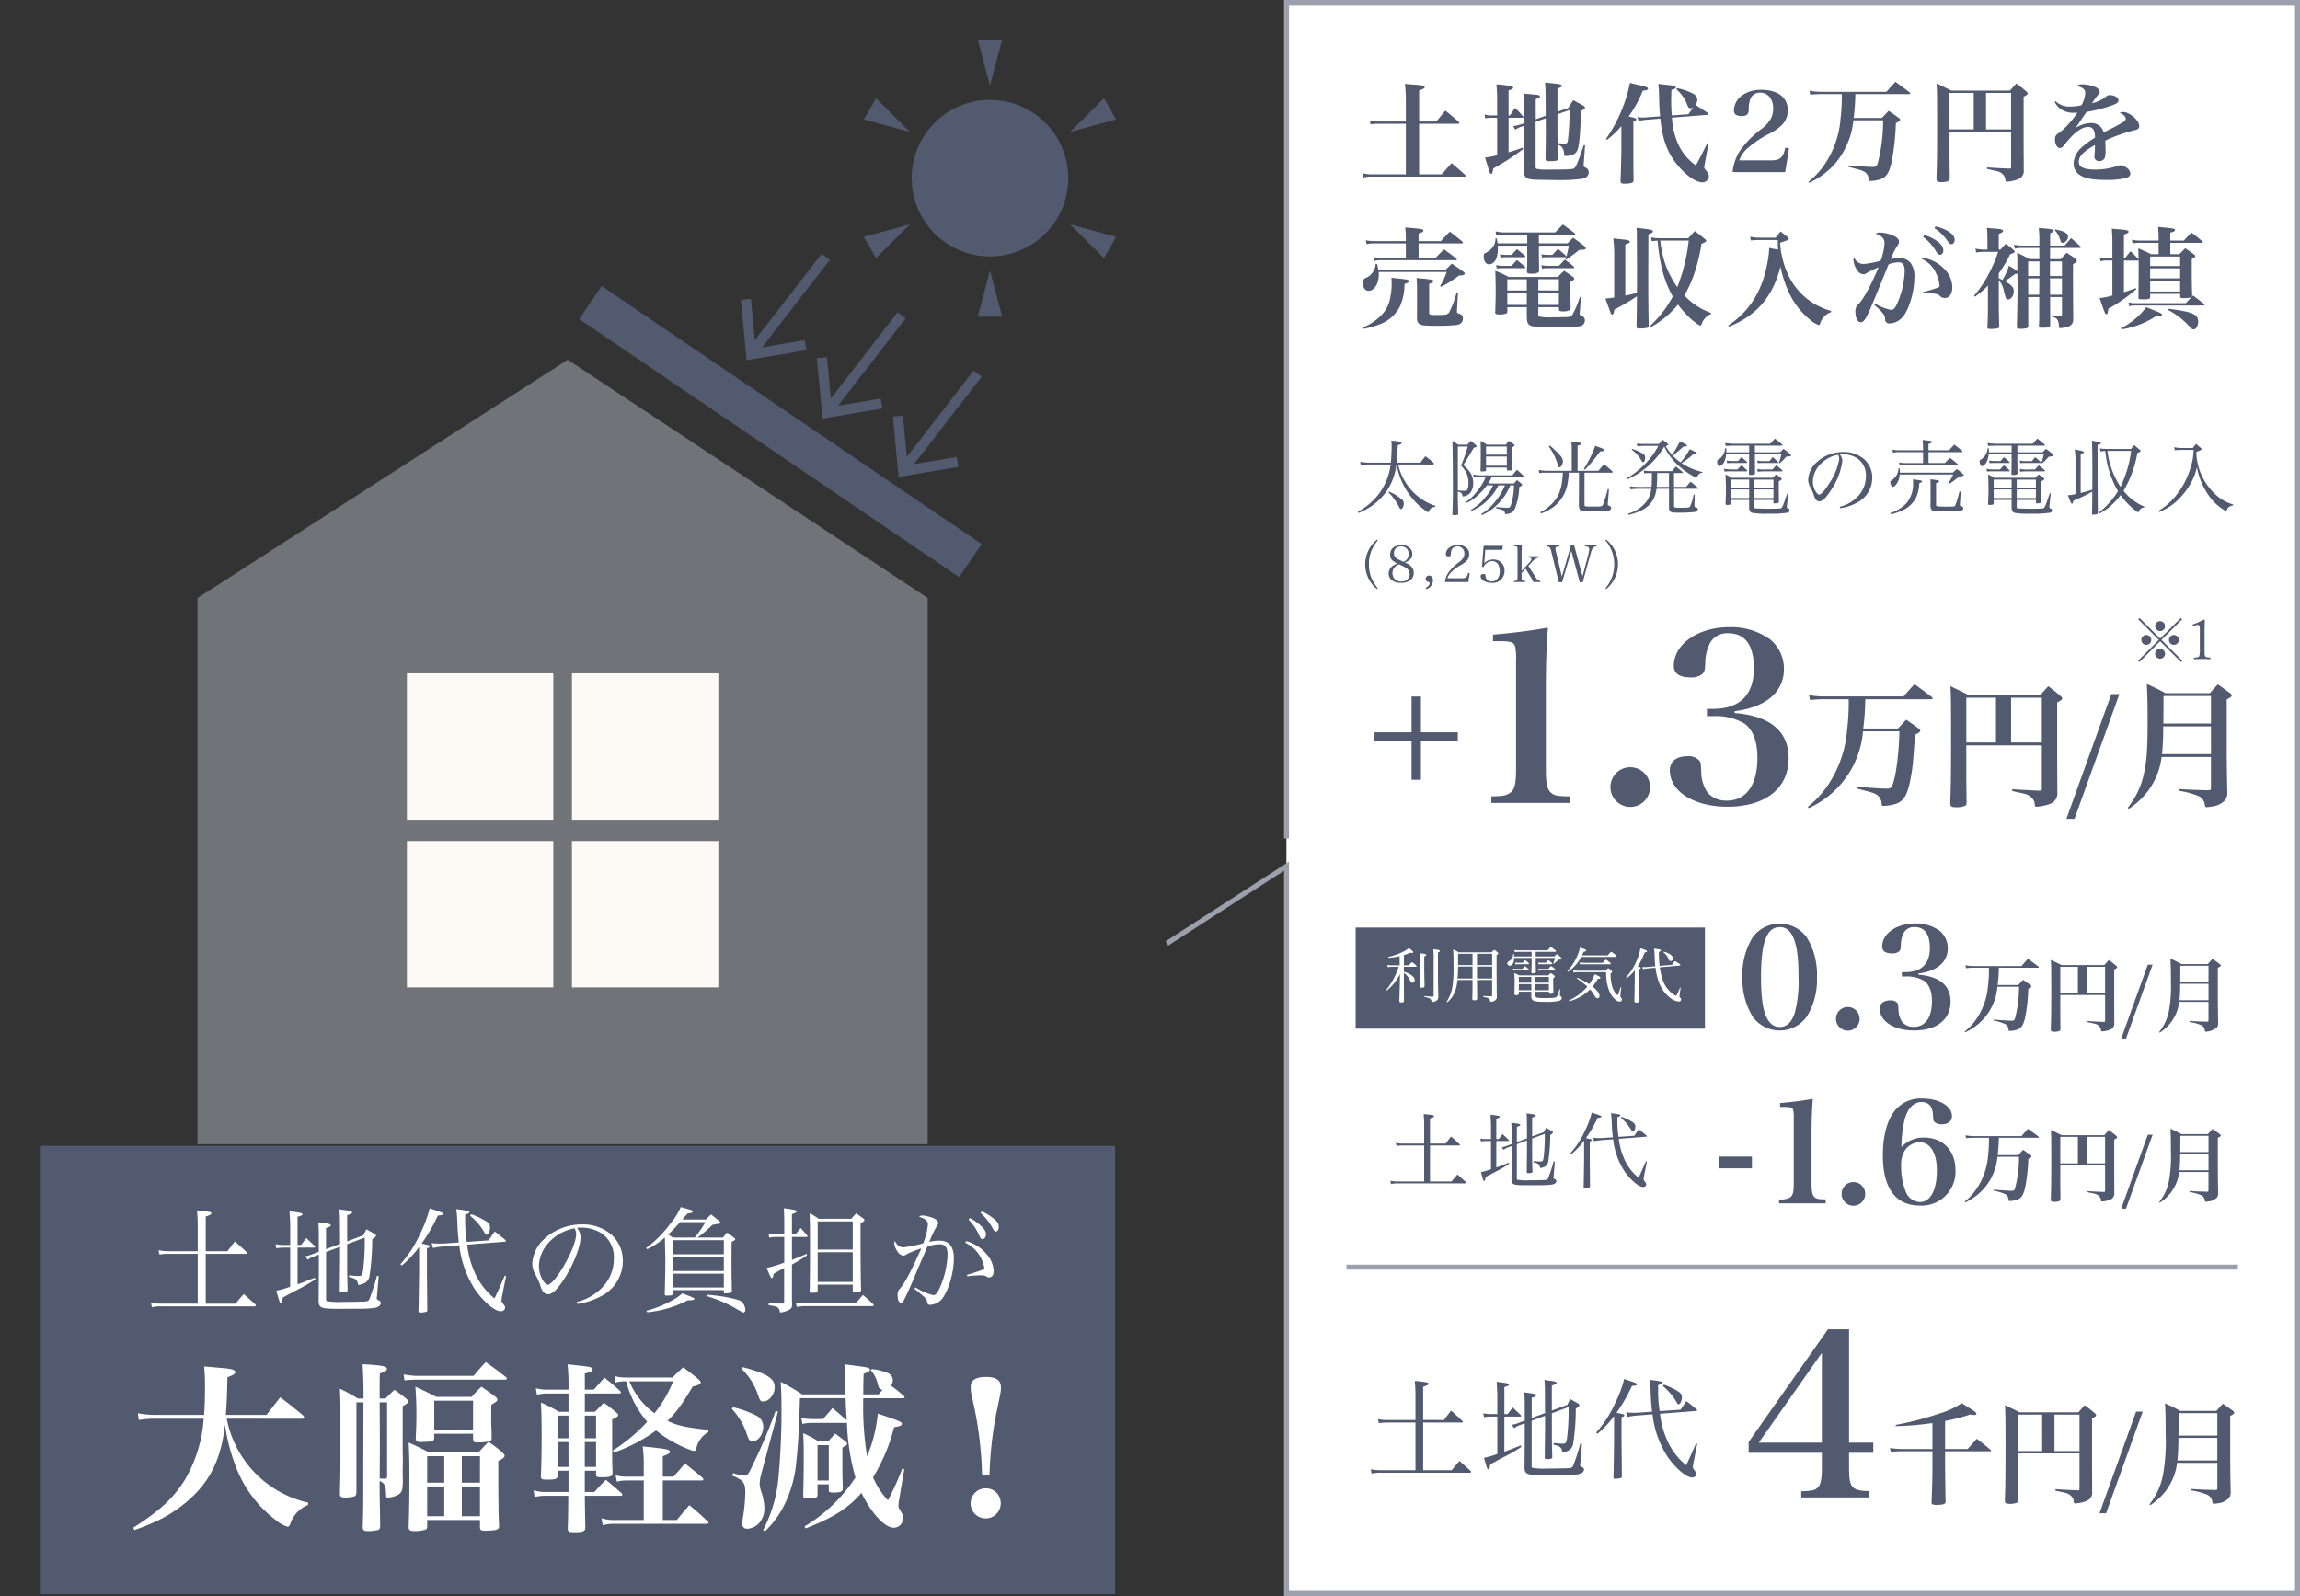<svg id="レイヤー_1" data-name="レイヤー 1" xmlns="http://www.w3.org/2000/svg" viewBox="0 0 460.416 319.523"><rect x="0" y="0" width="460.416" height="319.523" fill="#333333" stroke="none"/><defs><style>.cls-1,.cls-6,.cls-7,.cls-8{fill:none;}.cls-2{fill:#525a70;}.cls-3{fill:#fff;}.cls-4{fill:#aeb5bf;opacity:0.5;}.cls-5{fill:#fdfaf6;}.cls-6,.cls-7{stroke:#525a70;}.cls-6,.cls-7,.cls-8{stroke-miterlimit:10;}.cls-6{stroke-width:8px;}.cls-7{stroke-width:2.022px;}.cls-8{stroke:#9ba0ac;}</style></defs><rect class="cls-1" y="0.459" width="460" height="1"/><circle class="cls-2" cx="198.177" cy="35.667" r="15.675"/><polygon class="cls-2" points="198.177 17.158 195.734 7.921 200.619 7.921 198.177 17.158"/><polygon class="cls-2" points="182.148 26.413 172.928 23.91 175.369 19.679 182.148 26.413"/><polygon class="cls-2" points="182.148 44.922 175.369 51.655 172.928 47.424 182.148 44.922"/><polygon class="cls-2" points="198.177 54.177 200.619 63.413 195.734 63.413 198.177 54.177"/><polygon class="cls-2" points="214.207 44.922 223.427 47.424 220.984 51.655 214.207 44.922"/><polygon class="cls-2" points="214.207 26.413 220.984 19.679 223.427 23.91 214.207 26.413"/><rect class="cls-3" x="257.519" y="0.459" width="202.481" height="318.315"/><rect class="cls-2" x="8.165" y="229.411" width="215.064" height="89.757"/><polygon class="cls-4" points="185.706 229.074 39.545 229.074 39.545 119.722 113.641 72.017 185.706 119.722 185.706 229.074"/><rect class="cls-5" x="81.455" y="134.803" width="29.306" height="29.306"/><rect class="cls-5" x="114.49" y="134.803" width="29.306" height="29.306"/><rect class="cls-5" x="81.455" y="168.379" width="29.306" height="29.305"/><rect class="cls-5" x="114.49" y="168.379" width="29.306" height="29.305"/><line class="cls-6" x1="194.259" y1="112.238" x2="118.198" y2="60.574"/><path class="cls-3" d="M45.533,250.5c.667-.874.851-1.15,1.494-1.955,1.036.92,1.357,1.2,2.346,2.139a.318.318,0,0,1,.115.207c0,.069-.115.138-.253.138H41.187v9.98h5.978c.691-.874.92-1.127,1.633-1.932,1.035.92,1.357,1.2,2.323,2.093a.52.52,0,0,1,.092.207c0,.069-.115.161-.23.161H32.448a7.667,7.667,0,0,0-2.046.184l-.184-.9a11.849,11.849,0,0,0,2.23.184h7.129v-9.98H33.736a10.435,10.435,0,0,0-1.816.138l-.184-.874a7.746,7.746,0,0,0,2,.207h5.841v-5.312c0-1.058-.046-1.632-.137-2.851a26.12,26.12,0,0,1,2.621.322c.161.069.253.138.253.253,0,.207-.207.345-1.127.644V250.5Z" transform="translate(0 0)"/><path class="cls-3" d="M60.255,249.254c.46-.6.6-.8,1.058-1.379.85.805.85.805,1.656,1.563a.479.479,0,0,1,.114.207c0,.069-.092.138-.207.138h-3.31v7.336c1.08-.368,1.7-.621,3.425-1.311l.161.3a30.209,30.209,0,0,1-3.242,1.909c-1.816.942-1.909,1.011-3.288,1.747-.046.23-.069.414-.092.529-.069.368-.184.552-.322.552-.207,0-.207,0-.9-2.438a17.923,17.923,0,0,0,2.782-.805v-7.818H56.783a7.771,7.771,0,0,0-1.471.138l-.162-.828a6.757,6.757,0,0,0,1.633.161h1.311v-3.748c0-.713-.024-.988-.139-2.989,2.231.253,2.576.345,2.576.6,0,.161-.253.3-.965.483v5.656Zm7.818-.206c-.023-5.519-.023-5.519-.115-6.922,2.185.3,2.185.3,2.415.437a.258.258,0,0,1,.114.184c0,.161-.091.207-.988.552v5.219l3.242-1.195a11.6,11.6,0,0,1,.621-1.2c.759.414.989.552,1.679.943.207.184.23.23.23.322,0,.138-.276.414-.759.736a47.51,47.51,0,0,1-.552,7.358,1.991,1.991,0,0,1-.8,1.311,3.422,3.422,0,0,1-1.471.46c-.092-.966-.484-1.334-1.817-1.564v-.368c.851.092,1.472.138,1.908.138.667,0,.783-.161.943-1.472a47.2,47.2,0,0,0,.276-6.208l-3.5,1.31v3.887c0,2.138.023,2.989.092,5.311-.023.3-.3.391-1.127.391-.321,0-.437-.069-.46-.3.046-4.277.069-5.127.069-6.944v-1.817l-2.8,1.035v9.382c0,.322.023.414.138.46a14.571,14.571,0,0,0,3.173.161c1.311,0,3.772-.046,4.232-.069.85-.046.942-.092,1.195-.667a43.916,43.916,0,0,0,1.449-4.484l.345.046-.345,4.047c-.047.368-.047.368-.047.391,0,.207.047.253.507.483a.512.512,0,0,1,.3.483c0,.483-.529.874-1.357.989a27.605,27.605,0,0,1-3.771.138c-2.369.022-2.483.022-2.921.022-3.909,0-4.323-.137-4.391-1.54l.045-5.105v-4.208l-.85.322a4.871,4.871,0,0,0-1.38.713l-.46-.713A7.383,7.383,0,0,0,62.784,251l1.035-.368v-3.012c0-1.265-.023-1.771-.091-2.9,2.276.3,2.483.345,2.483.6,0,.184-.253.322-.943.529v4.231Z" transform="translate(0 0)"/><path class="cls-3" d="M80.151,253.118A23.767,23.767,0,0,0,84.107,247a24.368,24.368,0,0,0,1.908-5.082c2.667.874,2.667.9,2.667,1.1s-.23.276-1.034.345a34,34,0,0,1-3.243,5.61c1.472.3,1.633.345,1.633.552,0,.138-.184.276-.575.391v4.921l.069,7.52c-.047.229-.115.275-.621.367-.161.023-.621.07-.736.07-.3,0-.414-.093-.414-.345.047-1.288.047-1.288.139-7.52v-5.266a20.132,20.132,0,0,1-3.473,3.7Zm17.661-4.783c.528-.782.689-1.035,1.218-1.794.919.713,1.219.943,2.092,1.679a.381.381,0,0,1,.161.207c0,.114-.092.161-.368.184l-7.4.574a18.624,18.624,0,0,0,1.4,5.312,13.835,13.835,0,0,0,4.069,5.45c.667-1.357.667-1.357,2.071-4.576l.253.115-.852,4.254-.068.6c0,.184.092.368.436.828a1.121,1.121,0,0,1,.3.644.83.83,0,0,1-.9.712c-1.173,0-3.4-1.885-5.082-4.276a20.361,20.361,0,0,1-3.2-8.946l-2.621.207a17.569,17.569,0,0,0-2.644.345l-.277-.966a13.544,13.544,0,0,0,1.518.092c.392,0,1.081-.023,1.4-.045l2.53-.185a40.692,40.692,0,0,1-.3-4.208c-.07-1.287-.092-1.586-.207-2.46,2.115.253,2.621.368,2.621.6,0,.161-.184.276-.851.506v1.057a28.32,28.32,0,0,0,.322,4.392Zm-3.473-5.243a15.158,15.158,0,0,1,2.9,1.379c.644.391.851.69.851,1.288,0,.713-.345,1.449-.689,1.449-.139,0-.231-.092-.369-.345a12.041,12.041,0,0,0-2.92-3.472Z" transform="translate(0 0)"/><path class="cls-3" d="M115.454,260.66a10.458,10.458,0,0,0,5.381-3.2,8.185,8.185,0,0,0,2.047-5.542,5.706,5.706,0,0,0-2.6-5.082,7.586,7.586,0,0,0-3.978-1.058,5.294,5.294,0,0,0-.805.046,3,3,0,0,1,.713,1.909c0,1.793-1.288,5.151-3.035,7.956-1.449,2.3-2.575,3.426-3.427,3.426a1.335,1.335,0,0,1-1.012-.483,4.5,4.5,0,0,1-.643-1.471A14.317,14.317,0,0,0,107.084,255a4.416,4.416,0,0,1-.529-2.092,7.183,7.183,0,0,1,2.07-4.553,11.148,11.148,0,0,1,7.91-3.22,8.736,8.736,0,0,1,5.933,2.116,7.019,7.019,0,0,1,2.207,5.4,7.925,7.925,0,0,1-4.575,6.967,13.731,13.731,0,0,1-4.485,1.426Zm-7.565-7.152a5.374,5.374,0,0,0,.92,3.036c.322.414.621.667.874.667.506,0,1.609-1.242,2.736-3.036,1.7-2.713,2.92-5.679,2.92-7.105a2.563,2.563,0,0,0-.321-1.15C111.017,246.633,107.889,249.967,107.889,253.508Z" transform="translate(0 0)"/><path class="cls-3" d="M141.329,244.15c.414-.437.552-.575,1.012-1.012.736.575.966.759,1.633,1.333.161.115.276.23.276.322a.386.386,0,0,1-.139.138,2.866,2.866,0,0,1-.6.138c-.46.069-.759.138-.92.161a21.354,21.354,0,0,1-2.966,2.53h5.105c.344-.437.459-.575.828-.989.621.437.8.575,1.334.989.229.184.3.253.3.345,0,.138-.069.161-.736.528-.022,3.358-.022,3.358-.022,4.048,0,.9,0,.9.022,3.242.024.782.024,1.633.046,2.529-.022.23-.068.3-.207.368a6.583,6.583,0,0,1-1.149.115c-.184,0-.23-.046-.253-.207v-.437h-10.21v.667c0,.322-.138.391-.805.414a2.246,2.246,0,0,0-.437.023h-.023c-.229,0-.345-.115-.345-.276v-.092c.07-3.242.116-4.852.116-6.714,0-.736-.046-2.231-.093-4.553a16.079,16.079,0,0,1-3.541,2.345l-.207-.253a22.652,22.652,0,0,0,4.852-4.875,13.249,13.249,0,0,0,2.07-3.311c.643.184.643.184,1.839.506.391.115.575.23.575.391a.306.306,0,0,1-.138.207,7.267,7.267,0,0,1-.942.207c-.506.6-.645.759-1.012,1.173ZM129.4,262.431a21.385,21.385,0,0,0,4.691-1.84,10.49,10.49,0,0,0,2.483-1.656c2.139.805,2.414.92,2.414,1.127s-.3.253-1.333.276a22,22,0,0,1-8.094,2.391Zm9.681-14.671a24,24,0,0,0,2.139-3.082h-5.082c-.943,1.058-1.5,1.633-2.369,2.484.3.184.437.276.92.6Zm5.818,3.357v-2.828h-10.21v2.828Zm-10.21.529v2.828h10.21v-2.828Zm0,3.357v2.76h10.21V255Zm6.852,4.208a34.279,34.279,0,0,1,5.174.759c1.311.322,1.7.506,1.978.874a2.525,2.525,0,0,1,.505,1.472.452.452,0,0,1-.367.459c-.138,0-.138,0-1.863-.988a27.851,27.851,0,0,0-5.5-2.3Z" transform="translate(0 0)"/><path class="cls-3" d="M159.294,247.116a15.8,15.8,0,0,1,.988-1.265c.645.736.645.736,1.265,1.449a.586.586,0,0,1,.093.23c0,.069-.07.115-.161.115h-2.944v4.6c1.472-.575,1.771-.713,2.944-1.219l.091.276c-1.081.736-1.587,1.058-3.035,1.885v4.14c0,2.667,0,2.667.023,3.817,0,.575-.092.782-.46,1.011a4.534,4.534,0,0,1-1.954.621c-.138-.666-.253-.85-.53-1.057a3.654,3.654,0,0,0-.942-.276l-.414-.069c-.138-.023-.253-.046-.391-.069l.023-.368c1.058.046,1.242.046,2.851.046.207-.023.231-.069.231-.368v-6.761c-.392.207-.392.207-1.173.644-.552.3-.552.3-.943.529-.092.69-.162.874-.322.874-.184,0-.437-.506-1.057-2.047a24.213,24.213,0,0,0,3.517-1.08v-5.128h-1.517a6.45,6.45,0,0,0-1.494.138l-.139-.828a7.416,7.416,0,0,0,1.633.161h1.517v-2.553c0-.873-.046-2.115-.068-2.667,2.253.322,2.552.391,2.552.621,0,.184-.092.23-.943.575v4.024Zm.022,13.659a10.2,10.2,0,0,0,2.185.184h9.8c.736-.874.736-.874,1.449-1.7.92.782,1.195,1.035,2.07,1.863a.531.531,0,0,1,.091.207c0,.092-.115.161-.253.161H161.387a9.61,9.61,0,0,0-1.886.161Zm4.37-2.346c-.023.322-.276.391-1.287.391-.231,0-.323-.069-.323-.253.046-2.069.07-4.76.07-9.4,0-2.852,0-3.726-.07-6.255a11.055,11.055,0,0,1,1.794,1.1h6.554a10.97,10.97,0,0,1,.988-1.1c.575.437.759.552,1.311.965.23.185.322.277.322.392,0,.16-.115.253-.782.689v2.967c0,4.139.046,8.669.115,10.347-.046.276-.207.345-.874.391-.253.023-.437.046-.506.046h-.046c-.161,0-.229-.069-.253-.23v-1.287h-7.013ZM170.7,244.54h-7.013v5.634H170.7Zm-7.013,6.163v5.956H170.7V250.7Z" transform="translate(0 0)"/><path class="cls-3" d="M183.26,257.739a11.655,11.655,0,0,0,3.563,1.564c.507,0,.9-.483,1.5-1.931a17.671,17.671,0,0,0,1.357-6.163q0-1.449-.62-1.863a1.726,1.726,0,0,0-1.035-.23,8.032,8.032,0,0,0-2.392.46c-.322.805-.322.805-1.334,3.128-.114.276-.574,1.356-1.356,3.219-.92,2.161-1.679,3.817-2.047,4.461-.16.3-.345.437-.552.437-.414,0-.667-.6-.667-1.587a1.535,1.535,0,0,1,.529-1.288c1.035-1.264,2.024-3.15,4.232-8a16.215,16.215,0,0,0-2.99,1.2,1.2,1.2,0,0,1-.667.253,1.7,1.7,0,0,1-1.011-.69,3.648,3.648,0,0,1-.759-1.748,1.523,1.523,0,0,1,.138-.505c.482.942.9,1.264,1.747,1.264a23.958,23.958,0,0,0,3.909-.805,12.953,12.953,0,0,0,.943-3.771c0-.713-.46-1.126-1.77-1.54a.94.94,0,0,1,.667-.253,6.487,6.487,0,0,1,1.563.3c1.034.3,1.61.736,1.61,1.219,0,.161-.046.253-.323.667a24.453,24.453,0,0,0-1.471,3.1,8.805,8.805,0,0,1,2-.252c1.977,0,2.92,1.172,2.92,3.587,0,2.943-1.173,6.76-2.506,8.232a3.364,3.364,0,0,1-2.208,1.035.533.533,0,0,1-.62-.529c-.047-.6-.139-.713-2.553-2.69Zm10.14-9.266a7.98,7.98,0,0,1,4.208,2.759,5.41,5.41,0,0,1,1.311,3.242c0,.805-.345,1.265-.92,1.265a.913.913,0,0,1-.528-.161,1.4,1.4,0,0,0-.944-.253,20.338,20.338,0,0,0-2.874.207l-.091-.3a34.884,34.884,0,0,0,3.517-1.173,6.917,6.917,0,0,0-3.862-5.266Zm.783-4.6a9.731,9.731,0,0,1,2.046,1.426c.828.736,1.15,1.265,1.15,1.817s-.322.966-.713.966c-.3,0-.3,0-1.013-1.5a10.829,10.829,0,0,0-1.77-2.414Zm2.368-1.333a10.166,10.166,0,0,1,2.207,1.311c.874.667,1.173,1.126,1.173,1.77,0,.552-.23.943-.574.943-.207,0-.346-.115-.53-.437a11.74,11.74,0,0,0-2.529-3.288Z" transform="translate(0 0)"/><path class="cls-3" d="M45.387,284.023a21.356,21.356,0,0,0,16.305,16.815l-.036.472a6.083,6.083,0,0,0-3.522,3.7c-.182.508-.327.654-.545.654A6.087,6.087,0,0,1,55.3,304.4a24.093,24.093,0,0,1-8.244-11.186,38.557,38.557,0,0,1-2.034-7.989c-.618,6.028-2.542,10.459-6.065,13.982a26.961,26.961,0,0,1-7.7,5.374,44.251,44.251,0,0,1-4.358,1.743l-.217-.472c5.411-3.45,8.061-5.956,10.349-9.623a27.751,27.751,0,0,0,3.741-12.2H31.151a20.189,20.189,0,0,0-3.377.255l-.182-1.344a19.184,19.184,0,0,0,3.6.327h9.66c.145-1.78.181-3.45.181-5.847a31.916,31.916,0,0,0-.181-3.85c1.307.11,2.288.182,2.941.255,2.542.181,3.305.4,3.305.871,0,.363-.4.618-1.562,1.017-.109,3.886-.145,5.3-.327,7.554H53.34l2.761-3.523c2.033,1.526,2.614,2,4.539,3.6.181.218.254.327.254.436,0,.145-.182.254-.436.254Z" transform="translate(0 0)"/><path class="cls-3" d="M77.159,279.992c.763-.762.981-.98,1.78-1.743a26.453,26.453,0,0,1,2.433,1.816c.254.218.327.363.327.508,0,.291-.181.436-1.09.945V290.6l.037,1.961-.037,2.07.037,2.07a1.642,1.642,0,0,1-.037.363c0,1.271-.253,1.816-.944,2.215a4.677,4.677,0,0,1-2,.545c-.363,0-.363,0-.4-.981-.037-1.38-.364-2-1.272-2.324,0,2.506.036,3.922.11,8.861,0,.545-.074.763-.364.908a8.726,8.726,0,0,1-2.142.254c-.727,0-.981-.218-.981-.8v-.254c.109-3.377.109-3.377.109-12.856l.036-11.875H71.349V298.8c-.036.436-.109.654-.364.763a6.058,6.058,0,0,1-1.96.254c-.69,0-.981-.182-.981-.69v-.109c.109-4.685.109-5.484.109-8.171v-8.462c0-1.2,0-1.525-.109-4.358a33.893,33.893,0,0,1,3.6,1.961h1.125v-1.815c0-.945-.109-3.886-.182-5.048,3.923.218,4.867.4,4.867.908,0,.363-.327.581-1.417.944-.036,1.2-.036,1.634-.036,2.433v2.578ZM76,280.755c.036,4.685.036,6.319.036,9.115,0,1.489,0,3.341-.036,6.138.4,0,.545.036,1.017.036.363,0,.472-.109.472-.472V280.755Zm4.794-5.592a19.117,19.117,0,0,0,2.4.29H94.809c1.053-1.235,1.343-1.634,2.433-2.76,1.743,1.235,2.288,1.634,3.994,2.978a.439.439,0,0,1,.219.327.243.243,0,0,1-.255.218H83.151a20.527,20.527,0,0,0-2.178.145Zm18.957,18.3v1.416c0,4.43.036,8.353.146,10.423v.29c0,.581-.4.763-1.817.835-.4,0-.726.037-.944.037h-.182c-.653,0-.871-.182-.871-.727v-1.416H85.512v1.344a.583.583,0,0,1-.326.581,7.518,7.518,0,0,1-2.107.29c-1.017,0-1.271-.145-1.271-.871v-.036c.109-3.378.145-5.956.145-10.06,0-2.978-.036-4.5-.145-6.755,1.816.8,2.36,1.09,4.1,1.961h9.878c.836-.908,1.09-1.2,2-2.106a23.039,23.039,0,0,1,2.76,2.106c.327.327.472.545.472.654,0,.327-.364.617-1.271,1.089Zm-5.339-13.8a25.9,25.9,0,0,1,1.961-2.033c1.272.871,1.635,1.126,2.833,2.033.29.255.363.364.363.509,0,.291-.181.472-1.2,1.053-.037.4-.037,1.017-.037,1.78v.98c0,.145,0,.872.037,1.889.036.4.036,1.053.036,1.852v.145a.788.788,0,0,1-.217.654,12.489,12.489,0,0,1-2.8.254c-.508,0-.654-.145-.69-.763v-.98H86.929v.835c-.037.581-.327.763-1.381.763-.254.036-.69.036-1.271.072h-.109c-.653,0-.944-.218-.944-.726v-.109c.073-1.453.109-2.324.109-2.724a72.486,72.486,0,0,0-.182-7.517c1.853.835,2.4,1.126,4.213,2.033Zm-5.483,17.178v-5.3H85.512v5.3Zm-3.414,6.718h3.414v-5.955H85.512Zm1.417-17.286H94.7v-5.847H86.929Zm9.151,5.266H92.448v5.3H96.08Zm-3.632,6.065v5.955H96.08v-5.955Z" transform="translate(0 0)"/><path class="cls-3" d="M122.549,292.086c0,.544.036,1.561.073,2.76,0,.726-.4.908-2.142.908-.981,0-1.126-.073-1.163-.545v-.763h-2.251V298.7h1.924c.981-1.089,1.271-1.416,2.288-2.433,1.38,1.126,1.78,1.489,3.123,2.651.109.182.182.254.182.327,0,.145-.145.218-.4.218h-7.118c.072,4.721.072,4.721.109,6.355,0,.763-.437.944-2.252.944-1.017,0-1.272-.145-1.272-.69v-.109c.074-1.815.074-1.815.11-6.5h-4.54a8.8,8.8,0,0,0-2.215.254l-.182-1.344a7.369,7.369,0,0,0,2.4.327H113.8v-4.249h-2.179v.981c0,.653-.435.8-2.034.8-1.126,0-1.307-.073-1.307-.69.109-2.615.145-4.976.145-8.244,0-3.051-.036-4.576-.145-6.5a26.006,26.006,0,0,1,3.595,1.852H113.8v-3.667h-4.213a8.533,8.533,0,0,0-2.106.254l-.218-1.308a8.853,8.853,0,0,0,2.324.291H113.8a42.3,42.3,0,0,0-.182-5.084c.981.109,1.743.181,2.216.254,2.287.218,2.8.363,2.8.762,0,.327-.4.545-1.561.836v3.232h1.779c.944-1.053,1.234-1.38,2.142-2.433,1.38,1.126,1.817,1.452,3.087,2.651.146.145.218.254.218.327,0,.145-.144.218-.363.218h-6.863v3.667H119.1c.8-.8,1.017-1.053,1.78-1.815a29.287,29.287,0,0,1,2.36,1.852c.4.29.508.436.508.617,0,.254-.218.4-1.2.872v7.917Zm-8.752-8.68h-2.179v4.54H113.8Zm0,5.3h-2.179v4.976H113.8Zm5.52-5.3h-2.251v4.54h2.251Zm0,5.3h-2.251v4.976h2.251Zm9.551,4.685a27.1,27.1,0,0,0-.218-3.813c4.975.508,5.448.617,5.448,1.089,0,.291-.364.509-1.416.872v4.1h2.142c1.017-1.162,1.307-1.488,2.287-2.65,1.562,1.234,2,1.6,3.487,2.832.145.182.218.291.218.363,0,.146-.145.218-.363.218h-7.771v7.917h2.8c1.052-1.271,1.416-1.707,2.5-2.978,1.634,1.344,2.143,1.78,3.668,3.232.146.146.182.218.182.291,0,.109-.145.218-.363.218h-18.7a7.011,7.011,0,0,0-2.106.29l-.255-1.416a7.622,7.622,0,0,0,2.361.363h6.1v-7.917h-3.595a6.011,6.011,0,0,0-1.78.255l-.254-1.308a7.211,7.211,0,0,0,2.034.29h3.595Zm-6.174-3.014a32.935,32.935,0,0,0,6.864-5.738,20.217,20.217,0,0,1-4.212-8.1h-.218a6.083,6.083,0,0,0-1.889.255l-.217-1.308a7.012,7.012,0,0,0,2.106.291h9.479c.943-.908,1.234-1.2,2.142-2.034,1.307.944,1.706,1.271,3.014,2.324.363.364.509.545.509.69,0,.327-.437.545-1.6.836-2.215,3.668-3.268,5.12-5.048,6.863,1.889.944,3.741,1.344,8.172,1.816v.436a4.911,4.911,0,0,0-2.434,3.413c-.108.255-.217.364-.4.364a3.553,3.553,0,0,1-1.09-.327,24.387,24.387,0,0,1-6.536-3.777,32.315,32.315,0,0,1-8.462,4.431Zm3.269-13.837c.108.218.108.218.327.69a14.7,14.7,0,0,0,4.721,5.7,24.452,24.452,0,0,0,3.74-6.392Z" transform="translate(0 0)"/><path class="cls-3" d="M146.732,281.736a18.528,18.528,0,0,1,4.43,1.561,2.5,2.5,0,0,1,1.634,2.325c0,1.561-1.017,2.941-2.179,2.941-.509,0-.69-.254-1.053-1.235a13.633,13.633,0,0,0-3.05-5.266Zm0,13.182a10.15,10.15,0,0,0,2.36.509c.581,0,.653-.109,2.106-3.2a100.309,100.309,0,0,0,4.068-9.769l.471.145-3.413,12.747a8.856,8.856,0,0,0-.255,1.707,5.263,5.263,0,0,0,.364,1.67,11.305,11.305,0,0,1,.581,3.2,4.334,4.334,0,0,1-1.2,3.16,3.514,3.514,0,0,1-2.252.98.937.937,0,0,1-.981-1.053,5.415,5.415,0,0,1,.109-.98,38.125,38.125,0,0,0,.509-5.157c0-2.034-.4-2.542-2.615-3.45Zm1.96-21.208c4.831,1.271,6.392,2.251,6.392,4,0,1.452-1.126,2.868-2.288,2.868-.545,0-.617-.072-1.053-1.271a12.727,12.727,0,0,0-3.3-5.265ZM164.744,284.1c.835-.944,1.089-1.235,1.925-2.215,1.162,1.017,1.562,1.344,2.76,2.4l.072.072c-.072-1.162-.182-2.869-.218-4.43h-9.151c-.182,6.137-.363,9.406-.69,12.311a24.118,24.118,0,0,1-2.5,9.188,18.457,18.457,0,0,1-3.814,5.157l-.363-.255a27.872,27.872,0,0,0,3.087-10.749,140.284,140.284,0,0,0,.581-14.454c0-1.307-.036-2.36-.146-4.467a37.878,37.878,0,0,1,4.285,2.506h8.68c-.036-.908-.036-1.235-.036-1.852-.036-2.4-.072-2.833-.182-4.176l2.434.326c2.179.255,2.687.4,2.687.763,0,.291-.327.508-1.271.8-.073,2.179-.073,2.869-.073,4.14h3.051c.4-.472.508-.581.8-.908-.581-.145-.762-.363-.943-1.126a5.851,5.851,0,0,0-1.381-2.76l.182-.29a11.446,11.446,0,0,1,3.087.763,1.629,1.629,0,0,1,1.126,1.452,2.1,2.1,0,0,1-.364,1.126,31.042,31.042,0,0,1,2.542,2.034.375.375,0,0,1,.182.29c0,.109-.145.182-.363.182h-7.917a62,62,0,0,0,.762,11.657,29.432,29.432,0,0,0,2.144-8.57c4.176,1.38,4.829,1.67,4.829,2.033,0,.327-.4.509-1.561.69a36.432,36.432,0,0,1-4.212,10.024,15.374,15.374,0,0,0,2.977,4.612,58.393,58.393,0,0,0,2.869-6.356l.4.109-1.054,6.247a7.126,7.126,0,0,0-.108.98c0,.472.036.545.545,1.38a1.962,1.962,0,0,1,.363,1.2,1.855,1.855,0,0,1-1.853,1.924c-1.815,0-4.43-2.832-6.464-6.972-2.687,3.087-5.556,4.9-11.185,7.118l-.218-.4a31.472,31.472,0,0,0,10.2-9.805,44.9,44.9,0,0,1-1.706-10.968l-.291.037h-6.9a8.058,8.058,0,0,0-1.706.218l-.255-1.235a8.812,8.812,0,0,0,1.961.254Zm-1.09,15.108c0,.653-.326.8-1.815.8-.908,0-1.054-.072-1.054-.581.073-2.723.11-5.193.11-8.316,0-2-.037-2.8-.11-4.176a21.8,21.8,0,0,1,3.051,1.634H165.8c.581-.69.8-.908,1.38-1.562.944.69,1.235.908,2.106,1.6.218.182.291.291.291.436,0,.218-.181.363-.944.763v3.2c0,2,0,2,.072,4.939,0,.689-.363.871-1.815.871-.835,0-.981-.073-.981-.508V297.17h-2.252Zm0-2.8h2.252v-7.081h-2.252Z" transform="translate(0 0)"/><path class="cls-3" d="M196.589,295.39a73.892,73.892,0,0,0-2.07-15.906,11.521,11.521,0,0,1-.218-1.707c0-1.452.98-2.106,3.051-2.106s3.014.654,3.014,2.106c0,.763,0,.763-.762,4.394a74.123,74.123,0,0,0-1.526,13.219Zm3.74,5.593a3.014,3.014,0,1,1-3.013-3.014A2.96,2.96,0,0,1,200.329,300.983Z" transform="translate(0 0)"/><line class="cls-7" x1="165.292" y1="51.43" x2="150.695" y2="70.271"/><polygon class="cls-2" points="148.314 60.025 150.327 59.835 151.26 69.76 161.092 68.105 161.426 70.101 149.451 72.114 148.314 60.025"/><line class="cls-7" x1="180.504" y1="63.118" x2="165.907" y2="81.959"/><polygon class="cls-2" points="163.525 71.713 165.54 71.522 166.472 81.447 176.304 79.792 176.638 81.789 164.663 83.801 163.525 71.713"/><line class="cls-7" x1="195.716" y1="74.805" x2="181.12" y2="93.647"/><polygon class="cls-2" points="178.737 83.401 180.752 83.209 181.685 93.134 191.516 91.479 191.85 93.475 179.875 95.489 178.737 83.401"/><path class="cls-2" d="M298.548,159.437c2.161-.047,2.819-.141,3.524-.564,1.081-.564,1.411-1.786,1.411-4.794V132.461a13.313,13.313,0,0,0-.141-2.82c-.189-1.034-.8-1.269-3.2-1.269h-1.269v-1.316c4.465-.376,7.9-.846,11-1.41q-.423,5.005-.423,11.843v16.59c0,2.867.282,4.042,1.128,4.7.657.517,1.222.611,3.618.658v1.316H298.548Z" transform="translate(0 0)"/><path class="cls-2" d="M330.32,157.51a3.972,3.972,0,1,1-7.943,0,3.972,3.972,0,0,1,7.943,0Z" transform="translate(0 0)"/><path class="cls-2" d="M347.24,142.753c7.143.564,10.809,3.666,10.809,9.07,0,6.016-4.652,9.682-12.266,9.682-6.674,0-11.514-3.055-11.514-7.285,0-1.786,1.315-2.82,3.524-2.82a2.853,2.853,0,0,1,2.4.893c.282.376.282.47.375,2.632a7.32,7.32,0,0,0,1.269,3.76,4.9,4.9,0,0,0,3.854,1.6c3.9,0,6.11-3.149,6.11-8.6,0-3.243-.894-5.593-2.585-6.815a11.218,11.218,0,0,0-6.11-1.5h-1.41v-1.457h1.316c5.31-.047,8.084-2.82,8.084-8.13,0-4.559-1.739-7-5.076-7a3.879,3.879,0,0,0-3.713,1.974,8.75,8.75,0,0,0-.94,3.807c-.047,1.55-.14,1.879-.564,2.349a3.45,3.45,0,0,1-2.443.705c-2.163,0-3.291-.8-3.291-2.3,0-4.371,4.841-7.755,11.092-7.755a13.257,13.257,0,0,1,8.366,2.585,7.673,7.673,0,0,1,2.584,5.78c0,4.606-3.572,7.661-9.869,8.46Z" transform="translate(0 0)"/><path class="cls-2" d="M373.394,139.988a49.1,49.1,0,0,1-.405,5.857h6.937c.729-.755.945-1,1.646-1.754,1.134.756,1.486,1,2.511,1.754.243.189.324.3.324.405,0,.243-.243.432-1.052.864-.433,5.993-.459,6.478-.892,8.746-.594,3.239-1.322,4.508-2.941,5.074a9.2,9.2,0,0,1-2.484.405c-.243,0-.351-.108-.378-.432a2.163,2.163,0,0,0-1.134-1.889c-.567-.3-.567-.3-3.914-1.188l.054-.324c2.592.216,5.075.378,6.073.378.7,0,.918-.189,1.189-.971.675-1.863,1.214-6.452,1.3-10.5h-7.288A18.578,18.578,0,0,1,362.057,161.8l-.162-.27a19.482,19.482,0,0,0,4.319-4.8A23.09,23.09,0,0,0,369.75,146.2a46.231,46.231,0,0,0,.323-6.208h-4.858a20.368,20.368,0,0,0-2.888.162l-.189-1a14.994,14.994,0,0,0,3.077.27H381.06c.918-1.08,1.215-1.4,2.186-2.456,1.512,1.106,2,1.458,3.483,2.591.107.135.162.189.162.27s-.109.162-.271.162Z" transform="translate(0 0)"/><path class="cls-2" d="M393.619,154.888c0,1.053,0,1.4.054,5.669,0,.431-.081.648-.271.755a4.015,4.015,0,0,1-1.753.3c-1.027,0-1.215-.135-1.243-.837.136-3.859.162-6.478.162-13.334,0-7.126-.026-8.233-.134-10.068,1.592.756,2.051.971,3.617,1.754h14.414c.647-.755.863-.971,1.565-1.754,1.053.81,1.377,1.053,2.4,1.916.3.27.378.405.378.513-.028.27-.028.3-1,.837V152c.027,4.94.027,4.94.027,6.613a2.18,2.18,0,0,1-1.377,2.294,8.95,8.95,0,0,1-2.78.594c-.242,0-.324-.081-.351-.351a2.074,2.074,0,0,0-.431-1.241,2.992,2.992,0,0,0-1.809-1.026c-.405-.108-.54-.135-2.268-.513v-.378c2.268.162,2.484.162,5.4.3h.135c.27,0,.377-.108.377-.405V149.22H393.619Zm5.939-15.2h-5.939v8.962h5.939Zm9.176,8.962v-8.962H402.58v8.962Z" transform="translate(0 0)"/><path class="cls-2" d="M422.644,138.962h1.619l-8.988,24.969h-1.62Z" transform="translate(0 0)"/><path class="cls-2" d="M432.715,151.541a14.308,14.308,0,0,1-2.835,6.964,14.964,14.964,0,0,1-3.752,3.428l-.188-.216a16.491,16.491,0,0,0,3.374-7.558c.459-2.348.593-4.507.593-9.717,0-3.59-.027-5.156-.162-7.5a40.663,40.663,0,0,1,3.752,1.835h8.881c.675-.782.863-1,1.593-1.754,1.079.729,1.376.972,2.4,1.7.27.216.378.351.378.486,0,.243-.243.432-1,.81v9.313c0,2.537.027,5.317.108,9.015a2.841,2.841,0,0,1-.351,1.755,4.2,4.2,0,0,1-2.861,1.376,4.33,4.33,0,0,1-.891.108c-.3,0-.351-.081-.4-.486a2.139,2.139,0,0,0-1.458-1.808,17.1,17.1,0,0,0-3.7-.972l.028-.351c2.267.135,2.753.162,5.8.243.458,0,.567-.081.567-.459v-6.208Zm9.879-6.127h-9.556a52.569,52.569,0,0,1-.243,5.56h9.8Zm0-6.074h-9.5c0,2,0,2-.027,5.507h9.528Z" transform="translate(0 0)"/><path class="cls-2" d="M284.442,156.11h-1.876v-7.748h-7.41v-1.753h7.41v-7.164h1.876v7.164h7.379v1.753h-7.379Z" transform="translate(0 0)"/><path class="cls-2" d="M350.844,187.661a6.721,6.721,0,0,1,10.836,0,14.19,14.19,0,0,1,2.043,7.952,14.029,14.029,0,0,1-2.043,7.924,6.681,6.681,0,0,1-10.836,0,14.446,14.446,0,0,1-2.045-7.924A14.255,14.255,0,0,1,350.844,187.661Zm2.576,15.512q.923,2.436,2.855,2.436c1.428,0,2.409-.952,3.024-2.912a24.136,24.136,0,0,0,.728-7.084c0-3.64-.279-5.964-.9-7.56-.615-1.652-1.539-2.436-2.856-2.436-2.6,0-3.751,3.052-3.751,10C352.524,199.169,352.8,201.577,353.42,203.173Z" transform="translate(0 0)"/><path class="cls-2" d="M372.264,203.929a2.367,2.367,0,1,1-4.733,0,2.367,2.367,0,0,1,4.733,0Z" transform="translate(0 0)"/><path class="cls-2" d="M384.024,195.137c4.255.336,6.439,2.184,6.439,5.4,0,3.584-2.772,5.768-7.307,5.768-3.976,0-6.861-1.82-6.861-4.34,0-1.064.785-1.68,2.1-1.68a1.7,1.7,0,0,1,1.427.532c.168.224.168.28.223,1.568a4.379,4.379,0,0,0,.756,2.24,2.927,2.927,0,0,0,2.3.952c2.324,0,3.64-1.876,3.64-5.124,0-1.932-.533-3.332-1.541-4.06a6.678,6.678,0,0,0-3.638-.9h-.842v-.868h.785c3.164-.028,4.816-1.68,4.816-4.844,0-2.716-1.037-4.172-3.025-4.172a2.31,2.31,0,0,0-2.211,1.176,5.2,5.2,0,0,0-.56,2.268c-.028.924-.084,1.12-.336,1.4a2.055,2.055,0,0,1-1.455.42c-1.29,0-1.961-.476-1.961-1.372,0-2.6,2.884-4.62,6.607-4.62a7.9,7.9,0,0,1,4.984,1.54,4.567,4.567,0,0,1,1.541,3.444c0,2.744-2.129,4.564-5.88,5.04Z" transform="translate(0 0)"/><path class="cls-2" d="M400.129,193.736a28.944,28.944,0,0,1-.24,3.474H404c.432-.448.559-.592.977-1.041.671.449.878.593,1.488,1.041.142.112.191.176.191.24,0,.144-.144.256-.625.512a36.533,36.533,0,0,1-.527,5.186c-.352,1.921-.785,2.673-1.744,3.009a5.47,5.47,0,0,1-1.473.24c-.144,0-.209-.064-.225-.256a1.282,1.282,0,0,0-.671-1.12,10.143,10.143,0,0,0-2.323-.7l.034-.193c1.537.129,3.009.225,3.6.225.416,0,.543-.112.7-.577a25.326,25.326,0,0,0,.77-6.226h-4.322a11.023,11.023,0,0,1-6.452,9.124l-.1-.161a11.538,11.538,0,0,0,2.56-2.849,13.684,13.684,0,0,0,2.1-6.242,27.406,27.406,0,0,0,.191-3.682h-2.881a12.109,12.109,0,0,0-1.713.1l-.111-.592a8.891,8.891,0,0,0,1.824.16h9.4c.543-.64.721-.832,1.3-1.456.9.656,1.183.864,2.064,1.536.065.08.1.112.1.16s-.065.1-.16.1Z" transform="translate(0 0)"/><path class="cls-2" d="M412.432,202.572c0,.624,0,.832.033,3.361,0,.256-.049.384-.16.449a2.393,2.393,0,0,1-1.041.176c-.608,0-.721-.081-.737-.5.081-2.289.1-3.841.1-7.907,0-4.226-.015-4.882-.08-5.97.945.448,1.217.576,2.147,1.04h8.546c.385-.448.512-.576.928-1.04.625.48.817.624,1.426,1.136.176.16.223.24.223.3-.016.16-.016.176-.592.5v6.738c.015,2.93.015,2.93.015,3.922a1.292,1.292,0,0,1-.816,1.36,5.323,5.323,0,0,1-1.648.353c-.145,0-.192-.049-.207-.209a1.252,1.252,0,0,0-.256-.736,1.777,1.777,0,0,0-1.075-.608c-.24-.064-.318-.08-1.343-.3v-.224c1.343.1,1.472.1,3.2.176h.08c.16,0,.225-.064.225-.24v-5.138h-8.965Zm3.521-9.012h-3.521v5.314h3.521Zm5.444,5.314V193.56h-3.651v5.314Z" transform="translate(0 0)"/><path class="cls-2" d="M429.953,193.128h.959l-5.33,14.806h-.959Z" transform="translate(0 0)"/><path class="cls-2" d="M436.24,200.587a8.489,8.489,0,0,1-1.679,4.13,8.928,8.928,0,0,1-2.227,2.033l-.111-.128a9.777,9.777,0,0,0,2-4.482,28.211,28.211,0,0,0,.353-5.763c0-2.129-.015-3.057-.1-4.449a24.084,24.084,0,0,1,2.224,1.088h5.266c.4-.464.512-.592.943-1.04.641.432.817.576,1.426,1.008.16.128.225.208.225.288,0,.144-.145.256-.594.48v5.523c0,1.5.017,3.153.064,5.346a1.685,1.685,0,0,1-.207,1.04,3.717,3.717,0,0,1-2.226.88c-.176,0-.207-.047-.239-.288a1.266,1.266,0,0,0-.865-1.072,10.151,10.151,0,0,0-2.193-.576l.015-.208c1.346.08,1.633.1,3.442.144.273,0,.338-.048.338-.273v-3.681Zm5.86-3.633h-5.668a31.681,31.681,0,0,1-.143,3.3H442.1Zm0-3.6h-5.635c0,1.185,0,1.185-.016,3.266H442.1Z" transform="translate(0 0)"/><rect class="cls-2" x="271.375" y="185.701" width="69.92" height="20.243"/><path class="cls-3" d="M281.031,194.554c1.428.432,2.16,1.067,2.16,1.655,0,.324-.18.539-.445.539-.2,0-.3-.084-.491-.5a3.944,3.944,0,0,0-1.224-1.475v1.439c0,2.327.025,3.682.025,4.1,0,.289-.18.4-.564.4-.264,0-.372-.107-.372-.324,0-.383.084-2.026.132-5.361a9.757,9.757,0,0,1-2.639,3.275c-.059.048-.168-.06-.12-.12a13.664,13.664,0,0,0,2.484-4.618H278.6a4.6,4.6,0,0,0-.78.072l-.12-.467a3.937,3.937,0,0,0,.888.095h1.6v-1.823a17.119,17.119,0,0,1-2.206.324c-.084.012-.12-.168-.036-.192a12.762,12.762,0,0,0,3.238-1.187,3.973,3.973,0,0,0,.827-.588c.779.588.888.708.888.828,0,.144-.216.216-.576.108a9.6,9.6,0,0,1-1.284.48v2.05h.984c.456-.551.551-.6.624-.6s.156.048.647.432c.216.191.277.275.277.359s-.049.108-.168.108h-2.364Zm4.078-1.391c0,2.662.06,3.825.06,4.185,0,.276-.191.4-.552.4-.275,0-.4-.1-.4-.324,0-.264.048-1.427.048-3.85,0-1.7,0-2.087-.048-2.722,1.176.12,1.283.18,1.283.336,0,.107-.06.179-.4.312Zm2.747,1.571c.012,3.19.06,3.993.06,4.8a.841.841,0,0,1-.408.84,1.321,1.321,0,0,1-.684.215c-.191,0-.275-.059-.3-.251-.037-.336-.373-.552-1.356-.744-.071-.012-.071-.192,0-.18.7.072,1.272.12,1.619.12.156,0,.2-.072.2-.228v-6.74a18.8,18.8,0,0,0-.072-2.519c1.176.132,1.319.18,1.319.348,0,.108-.084.18-.383.312Z" transform="translate(0 0)"/><path class="cls-3" d="M291.76,196.2a10.236,10.236,0,0,1-.287,1.631,5.275,5.275,0,0,1-1.7,2.794c-.061.06-.216-.011-.168-.083a8.068,8.068,0,0,0,1.115-2.843,23.278,23.278,0,0,0,.252-4.27c0-2.086-.025-2.65-.084-3.322a5.243,5.243,0,0,1,1.1.552h6.584c.432-.42.493-.468.577-.468s.143.048.551.4c.18.144.228.216.228.288,0,.1-.048.156-.336.348v2.374c0,4.906.048,5.3.048,5.865a.848.848,0,0,1-.444.876,1.284,1.284,0,0,1-.7.215c-.168,0-.217-.072-.24-.251-.06-.408-.312-.528-1.3-.72-.084-.012-.084-.192,0-.192.719.048,1.115.072,1.511.072.156,0,.227-.072.227-.228V196.2H295.67c.012,1.823.036,3.19.036,3.67,0,.288-.168.4-.563.4-.313,0-.42-.1-.42-.372,0-.168.048-.828.048-2.543V196.2Zm.12-2.687c0,.792-.036,1.595-.1,2.387h2.987V193.51Zm0-2.554v2.254h2.891v-2.254Zm3.79,2.254H298.7v-2.254H295.67Zm3.034.3H295.67V195.9H298.7Z" transform="translate(0 0)"/><path class="cls-3" d="M303.1,191.783c-.012.876-.3,1.559-.911,1.559a.446.446,0,0,1-.445-.455c0-.216.061-.312.384-.492a1.564,1.564,0,0,0,.768-1.355c.011-.072.144-.084.156-.012.023.156.036.312.048.455h3.5v-.923h-2.531a4.018,4.018,0,0,0-.815.072l-.12-.444a6.608,6.608,0,0,0,.924.072h5.732c.516-.576.6-.636.672-.636s.168.06.72.48c.239.192.3.264.3.336s-.048.12-.156.12h-3.91v.923h3.767c.347-.383.407-.431.491-.431s.143.048.647.491c.216.192.264.276.264.348,0,.168-.119.228-.5.228-.12,0-.156.012-.3.18a4.862,4.862,0,0,1-.767.648c-.036.024-.1-.024-.084-.072a8.327,8.327,0,0,0,.347-1.092h-3.862v.54c0,1,.036,1.907.036,2.171s-.179.384-.527.384c-.288,0-.384-.1-.384-.372,0-.144.06-.66.06-1.643v-1.08Zm-.228,2.123a2.671,2.671,0,0,0,.671.072h1.212c.359-.444.443-.5.516-.5s.168.06.575.408c.18.132.228.2.228.276s-.036.12-.156.12H303.58a4.536,4.536,0,0,0-.6.06Zm4.5,5.325c0,.54.144.588,1.919.588,1.655,0,2.027-.036,2.279-.228.216-.192.324-.54.623-1.5.012-.06.157-.024.145.036-.049.408-.084.935-.084,1.055,0,.168.035.2.144.264a.383.383,0,0,1,.227.372c0,.264-.191.456-.575.575a13.169,13.169,0,0,1-3.011.18c-2.062,0-2.507-.2-2.507-1.2,0-.2,0-.42.013-.827h-2.507v.311c0,.276-.156.384-.527.384-.252,0-.36-.1-.36-.288,0-.263.047-.731.047-2.278a16.067,16.067,0,0,0-.071-1.847,7.156,7.156,0,0,1,1.019.455h5.805c.36-.4.419-.443.492-.443s.156.048.576.384c.191.143.227.215.227.287,0,.108-.059.18-.324.36v.66c0,1.259.036,1.859.036,2.038,0,.276-.191.4-.527.4-.264,0-.372-.084-.372-.312v-.107H307.37Zm-4.077-6.548a3.2,3.2,0,0,0,.659.06h.864c.324-.42.419-.48.479-.48s.168.06.576.408c.144.12.2.192.2.264s-.036.108-.156.108h-1.942a3.161,3.161,0,0,0-.577.059Zm.743,2.9v1.152h2.507v-1.152Zm2.507,1.451h-2.507v1.212h2.507Zm.827-.3h2.687v-1.152H307.37Zm2.687,1.511v-1.212H307.37v1.212Zm-2.147-5.565a3.025,3.025,0,0,0,.648.06h.9c.348-.42.443-.48.5-.48s.168.06.564.384c.156.132.2.216.2.288s-.037.108-.145.108h-2a2.952,2.952,0,0,0-.564.059Zm.024,1.223a2.822,2.822,0,0,0,.683.072h1.332c.4-.468.48-.528.552-.528s.167.06.623.42c.18.144.228.216.228.288s-.036.12-.144.12h-2.542a4.652,4.652,0,0,0-.624.06Z" transform="translate(0 0)"/><path class="cls-3" d="M321.829,191.279c.552-.659.648-.707.72-.707s.168.048.743.516c.276.228.324.3.324.371s-.036.121-.156.121h-6.933a7.82,7.82,0,0,1-2.614,2.95c-.072.048-.191-.072-.132-.132a10.729,10.729,0,0,0,2.171-3.538,5.612,5.612,0,0,0,.312-1.14c.912.252,1.26.42,1.26.564s-.121.216-.493.264c-.107.252-.227.5-.347.731Zm-1.643,8.084a.437.437,0,0,1-.408.492c-.215,0-.36-.144-.624-.588a6.816,6.816,0,0,0-.851-1.187,8.988,8.988,0,0,1-4.126,2.363c-.084.023-.144-.133-.071-.168a10.63,10.63,0,0,0,3.645-2.747,15.985,15.985,0,0,0-2.075-1.607c-.06-.036.013-.18.084-.156a15.15,15.15,0,0,1,2.375,1.271,9.566,9.566,0,0,0,.744-1.211,7.99,7.99,0,0,0,.335-.767c.84.335,1.14.527,1.14.683s-.121.228-.5.228a10.867,10.867,0,0,1-1.043,1.547C319.67,198.2,320.186,198.872,320.186,199.363Zm1.212-5.025c.407-.432.467-.48.539-.48s.156.048.551.384c.193.156.229.228.229.3,0,.108-.049.192-.313.36a9.693,9.693,0,0,0,.348,2.674,4.149,4.149,0,0,0,.72,1.355c.144.18.24.276.336.276s.228-.324.6-1.523c.013-.06.157-.024.145.036-.145,1.1-.181,1.547-.181,1.667a.462.462,0,0,0,.168.4.431.431,0,0,1,.132.324.422.422,0,0,1-.443.42,1.3,1.3,0,0,1-.72-.288,4.265,4.265,0,0,1-1.356-1.835,9.374,9.374,0,0,1-.635-3.766H315.88a4.171,4.171,0,0,0-.852.084l-.12-.456a6.354,6.354,0,0,0,.96.072Zm-5.194-1.667a4.622,4.622,0,0,0,.888.084h3.754c.479-.552.575-.624.647-.624s.18.072.684.48c.227.18.288.252.288.324s-.048.12-.168.12h-5.205a4.393,4.393,0,0,0-.768.06Z" transform="translate(0 0)"/><path class="cls-3" d="M328.084,195.765c0,2.831.012,4.15.012,4.558,0,.288-.168.419-.5.419-.24,0-.42-.1-.42-.36,0-.239.036-1.1.06-3.873.011-.744.011-1.488.024-2.231a9.838,9.838,0,0,1-1.6,1.559c-.071.048-.2-.084-.143-.144a12.468,12.468,0,0,0,2.446-4.234,7.519,7.519,0,0,0,.4-1.595c.9.252,1.331.432,1.331.576s-.131.2-.456.24a14.769,14.769,0,0,1-1.415,2.83c.54.1.623.156.623.264,0,.084-.047.156-.359.288Zm1.619-1.871a6.113,6.113,0,0,0-.779.132l-.18-.408c.419.012.743,0,.923-.012l1.7-.144c-.072-.635-.12-1.331-.143-2.1a8.561,8.561,0,0,0-.132-1.451c1.295.18,1.39.216,1.39.36,0,.108-.071.18-.407.324a23.1,23.1,0,0,0,.144,2.782l2.5-.215c.443-.66.5-.708.575-.708.1,0,.168.036.779.432.265.168.3.24.3.323,0,.06-.048.1-.143.109l-3.97.347a11.71,11.71,0,0,0,.5,2.243,5.78,5.78,0,0,0,2.362,3.262.842.842,0,0,0,.408.168c.084,0,.264-.312.768-1.583.023-.06.143-.024.132.036-.168,1.031-.229,1.547-.229,1.655a.3.3,0,0,0,.12.276.509.509,0,0,1,.216.384.447.447,0,0,1-.479.408,3.077,3.077,0,0,1-1.524-.588,6.97,6.97,0,0,1-2.482-3.358,12.632,12.632,0,0,1-.648-2.819Zm4.281-1.943a2.974,2.974,0,0,0-.983-1.283c-.048-.036.013-.132.072-.12,1.1.228,1.824.815,1.824,1.355a.448.448,0,0,1-.409.5C334.273,192.407,334.129,192.311,333.984,191.951Z" transform="translate(0 0)"/><path class="cls-2" d="M279.881,92.992a11.587,11.587,0,0,0,1.74,3.969,11.029,11.029,0,0,0,3.367,3.221,9.9,9.9,0,0,0,2.375,1.089l-.065.228c-.7.033-.943.228-1.382,1.09a12.708,12.708,0,0,1-3.237-2.847,14.6,14.6,0,0,1-3.107-6.75h-.048a11.478,11.478,0,0,1-5.743,8.816,12.619,12.619,0,0,1-1.821.895l-.146-.26a12.831,12.831,0,0,0,4.538-4.018,12.669,12.669,0,0,0,2.033-5.433h-4.538a10.725,10.725,0,0,0-1.448.1l-.114-.651a7.3,7.3,0,0,0,1.659.179h4.49c.081-.992.146-2.424.146-3.367a5.42,5.42,0,0,0-.082-1.009,7.811,7.811,0,0,1,1.888.228c.113.049.179.114.179.2,0,.179-.179.277-.749.472-.1,1.692-.146,2.391-.26,3.481h4.8c.389-.553.52-.716.975-1.285a14.417,14.417,0,0,1,1.627,1.318.428.428,0,0,1,.081.211c0,.065-.1.13-.227.13Zm-1.789,5.433a10.99,10.99,0,0,1,2.375,1.431,1.135,1.135,0,0,1,.553.976,1.781,1.781,0,0,1-.26.879.323.323,0,0,1-.293.211c-.147,0-.179-.016-.472-.553a9.548,9.548,0,0,0-.976-1.545,6.167,6.167,0,0,0-1.074-1.22Z" transform="translate(0 0)"/><path class="cls-2" d="M291.816,99.287c0,.179.032,1.35.081,3.546,0,.228-.147.293-.6.293a1.712,1.712,0,0,0-.325.016h-.017c-.13,0-.195-.081-.211-.211.081-2.359.1-3.384.1-5.5,0-3.221-.049-7.3-.1-9.174a8.4,8.4,0,0,1,1.155.764h1.837a8.054,8.054,0,0,1,.733-.764c.439.374.586.488.975.862.131.13.164.179.164.244,0,.1-.164.179-.586.293-.781,1.333-.927,1.561-1.025,1.724l-1.073,1.724a7.894,7.894,0,0,1,1.366,1.464,3.662,3.662,0,0,1,.618,2.131,3.223,3.223,0,0,1-.488,1.838,2.055,2.055,0,0,1-1.643.846c-.048-.6-.309-.846-.959-.944Zm.016-1.106c.667.065.992.081,1.269.081.406,0,.5-.032.618-.227a2.968,2.968,0,0,0,.244-1.318,4.607,4.607,0,0,0-1.5-3.481,30.53,30.53,0,0,0,1.35-3.839h-1.984Zm10.491-1.009a10.7,10.7,0,0,1-1.382,2.473,11.6,11.6,0,0,1-2.716,2.619,7.647,7.647,0,0,1-1.578.846l-.147-.2a8.146,8.146,0,0,0,2.18-1.773,12.972,12.972,0,0,0,2.586-3.969h-1.318a9.076,9.076,0,0,1-1.529,2.294,9.605,9.605,0,0,1-3.822,2.8l-.162-.179a10.151,10.151,0,0,0,3.057-2.717,6.831,6.831,0,0,0,1.366-2.2h-1.2a11.835,11.835,0,0,1-1.35,1.546,9.413,9.413,0,0,1-2.667,1.968l-.114-.244a7.648,7.648,0,0,0,1.74-1.578,12.524,12.524,0,0,0,2.147-3.318h-1.627c-.162,0-.374.016-.764.032l-.13-.569a8.125,8.125,0,0,0,1.545.163h6.311c.391-.5.521-.651.911-1.106a17.049,17.049,0,0,1,1.383,1.252.237.237,0,0,1,.081.13c0,.065-.049.1-.163.1h-6.376a7.7,7.7,0,0,1-.667,1.252h5.156c.245-.292.326-.39.586-.667a10.173,10.173,0,0,1,.863.667c.113.114.162.179.162.228,0,.163-.179.325-.553.488a13.418,13.418,0,0,1-.781,4.083c-.374.943-.813,1.236-2.033,1.35a1.045,1.045,0,0,0-.439-.781,2.222,2.222,0,0,0-.651-.228l-.374-.081c-.114-.033-.244-.065-.358-.1v-.244c1.057.1,1.789.147,2.407.147.309,0,.44-.163.667-.9a13.982,13.982,0,0,0,.5-3.595Zm-4.847-3.025c-.016.179-.114.211-.553.228-.13,0-.211.016-.26.016h-.049c-.179,0-.244-.065-.244-.244.032-1.025.049-1.757.049-4.148,0-.407-.017-.992-.049-1.74a6.693,6.693,0,0,1,1.252.764h3.823c.26-.341.341-.439.618-.764a11.5,11.5,0,0,1,.992.7c.1.1.131.146.131.2,0,.1-.082.163-.489.423v1.139c.017,2.131.017,2.131.049,3.2v.065c0,.179-.114.212-.878.212-.146,0-.212-.049-.228-.179V93.61h-4.164Zm4.164-4.75h-4.164v1.627h4.164Zm-4.164,2v1.838h4.164V91.4Z" transform="translate(0 0)"/><path class="cls-2" d="M319.967,94.261c.488-.6.65-.781,1.122-1.35.749.618.96.8,1.676,1.447a.847.847,0,0,1,.065.147c0,.081-.082.13-.195.13h-5.449v6.393c0,.39.016.39,1.691.39,1.691,0,1.789-.016,1.984-.326a24.925,24.925,0,0,0,.977-3.171l.243.016-.211,2.7-.032.293c0,.162.1.26.341.358s.342.211.342.423c0,.26-.2.439-.553.553a17.025,17.025,0,0,1-2.733.13c-2.017,0-2.472-.033-2.782-.212-.26-.146-.357-.406-.389-.943,0-.992,0-.992.015-2.944v-3.66H314.03a13.357,13.357,0,0,1-.179,1.838,7.523,7.523,0,0,1-2.652,4.847,9.059,9.059,0,0,1-2.732,1.48l-.13-.26a8.59,8.59,0,0,0,2.57-1.936c1.269-1.4,1.789-2.992,1.951-5.969h-3.805a5.761,5.761,0,0,0-.928.081l-.113-.634a8.952,8.952,0,0,0,1.838.179h4.782v-4a11.307,11.307,0,0,0-.1-1.854c1.708.179,2,.244,2,.439,0,.147-.212.26-.732.358v5.059ZM310.256,89.2a19.8,19.8,0,0,1,2.018,1.936,1.984,1.984,0,0,1,.6,1.2c0,.553-.391,1.22-.7,1.22-.179,0-.244-.114-.374-.6a11.006,11.006,0,0,0-1.774-3.595Zm6.8,4.652a21.223,21.223,0,0,0,2.277-4.6c1.74.634,1.838.683,1.838.846,0,.179-.31.276-.862.276a31.931,31.931,0,0,1-3.026,3.66Z" transform="translate(0 0)"/><path class="cls-2" d="M332.113,88.877c.293-.39.375-.5.684-.862.455.325.586.439.992.764.081.082.163.179.163.244a.222.222,0,0,1-.082.1c-.015.016-.162.081-.423.211a11.054,11.054,0,0,0,1.253,1.725,14.807,14.807,0,0,0,1.562-2.668,5.462,5.462,0,0,1,1.3.65c.1.082.146.131.146.179a.164.164,0,0,1-.1.131,1.173,1.173,0,0,1-.276.032,2.84,2.84,0,0,0-.325.016c-.406.342-.406.342-1.74,1.513-.049.049-.1.081-.391.325a9.621,9.621,0,0,0,1.529,1.334,13.227,13.227,0,0,0,1.838-2.635c.488.228,1.073.5,1.269.618.1.065.146.114.146.179,0,.13-.049.147-.7.2a16.433,16.433,0,0,1-2.343,1.79,12.436,12.436,0,0,0,4.2,1.772l-.016.114c-.6.131-.667.179-1.22,1.041a15.128,15.128,0,0,1-3.432-2.309,12.539,12.539,0,0,1-2.994-3.92,16.219,16.219,0,0,1-7.449,6.571l-.114-.211a16.217,16.217,0,0,0,3.855-3.042,14.515,14.515,0,0,0,2.522-3.481h-3.059c-.081,0-.455.032-1.138.081l-.13-.536c.293.032,1.024.081,1.268.081Zm-1.512,8.6c.065-.911.082-1.2.082-2.781h-.391a11.408,11.408,0,0,0-1.155.081l-.081-.569a8.487,8.487,0,0,0,1.3.114h4.407c.293-.407.39-.537.716-.927.6.472.781.618,1.35,1.106a.2.2,0,0,1,.065.114c0,.048-.049.081-.163.081h-1.626v2.781h2.423c.391-.455.5-.6.9-1.041.635.5.83.667,1.48,1.237a.239.239,0,0,1,.065.1c0,.049-.049.082-.162.082h-4.7l.016,3.432c0,.2.065.309.211.325a5.734,5.734,0,0,0,.879.049c1.626,0,1.9-.033,2.065-.2a9.269,9.269,0,0,0,.748-2.424l.229.033-.065,2.082a.71.71,0,0,0,.048.276c.033.081.033.081.277.114a.586.586,0,0,1,.358.423c0,.228-.244.455-.537.52a26.559,26.559,0,0,1-3.155.163c-1.188,0-1.5-.032-1.757-.179-.229-.13-.325-.374-.325-.83V97.856h-2.49c-.406,2.862-2,4.359-5.595,5.221l-.1-.244a6.981,6.981,0,0,0,3.692-2.456,5.217,5.217,0,0,0,.944-2.521h-2.928c-.016,0-.438.032-1.252.1l-.114-.585c.423.048,1.236.113,1.627.113Zm-3.871-7.612a9.683,9.683,0,0,1,2,.878c.471.293.6.472.6.83,0,.553-.179.96-.423.96-.113,0-.195-.082-.308-.277a4.684,4.684,0,0,0-.6-.911,5.882,5.882,0,0,0-1.366-1.317Zm7.369,7.612V94.7h-2.36a27.486,27.486,0,0,1-.1,2.781Z" transform="translate(0 0)"/><path class="cls-2" d="M350.148,89.218h-3.041c-.619.017-.619.017-1.009.033a2.921,2.921,0,0,0-.651.049l-.114-.618a13.315,13.315,0,0,0,1.774.162h7.253c.408-.472.538-.6.96-1.041.635.505.814.667,1.448,1.2a.239.239,0,0,1,.065.1c0,.066-.081.114-.179.114H351.3v1.334h5.042q.318-.342.683-.683a13.743,13.743,0,0,1,1.334,1.025c.13.13.179.195.179.26a.214.214,0,0,1-.1.146.679.679,0,0,1-.293.065c-.276.033-.455.049-.569.066-.146.162-.26.292-.341.374a5.972,5.972,0,0,1-1.008.959l-.115-.081a15.244,15.244,0,0,0,.489-1.757h-5.3v1.22c.016.748.016,1.3.016,1.676,0,.487,0,.487.016.911-.016.276-.244.357-.959.357-.18,0-.228-.032-.277-.162.016-.472.016-.472.049-2.619V90.926h-4.6a4.751,4.751,0,0,1-.342,1.448c-.212.472-.683.943-.96.943-.293,0-.5-.406-.5-.959,0-.179.016-.212.147-.293a2.862,2.862,0,0,0,1.447-2.31h.244v.8h4.571Zm-5.059,4.636a7.969,7.969,0,0,0,1.464.13h1.269c.326-.358.423-.471.781-.829a14.505,14.505,0,0,1,1.089.976.237.237,0,0,1,.082.13c0,.065-.049.1-.13.1h-3.091a12,12,0,0,0-1.318.049Zm6.084,7.58c0,.228.016.26.081.309.1.049.13.049.488.065.114,0,2.1.049,2.131.049.992,0,2.359-.033,2.521-.065.212-.049.277-.114.422-.39a7.8,7.8,0,0,0,.472-1.22c.293-.83.456-1.3.5-1.415h.195l-.276,2.569v.212c0,.146.016.163.276.26a.4.4,0,0,1,.26.358.5.5,0,0,1-.357.472,20.5,20.5,0,0,1-3.969.195,14.486,14.486,0,0,1-3.189-.163c-.422-.162-.585-.488-.585-1.236v-1.35h-3.6v.716a.285.285,0,0,1-.162.228,3.658,3.658,0,0,1-.684.064c-.179,0-.26-.064-.276-.227.081-2.066.081-2.18.081-2.587,0-.992-.049-2.8-.081-3.285a10.217,10.217,0,0,1,1.253.667h8.2c.293-.309.374-.407.667-.684a8.154,8.154,0,0,1,.992.716c.1.082.131.13.131.212,0,.114-.1.2-.586.455v.992c0,.586,0,.911.032,3.123a.257.257,0,0,1-.146.212,2.738,2.738,0,0,1-.732.1c-.146,0-.212-.048-.227-.179v-.52h-3.839Zm-5.53-9.239a7.047,7.047,0,0,0,1.187.114h1.089l.667-.781a14.2,14.2,0,0,1,1.123.944.288.288,0,0,1,.049.113c0,.049-.066.1-.147.1H346.83a7.875,7.875,0,0,0-1.09.049Zm4.505,3.823h-3.6v1.594h3.6Zm0,1.968h-3.6V99.71h3.6Zm4.864-.374V96.018h-3.839v1.594Zm0,2.1V97.986h-3.839V99.71ZM351.758,92.2a5.271,5.271,0,0,0,1.334.114h1.122c.277-.342.358-.456.651-.8l1.09.96a.453.453,0,0,1,.065.113c0,.066-.065.1-.162.1h-2.766c-.455,0-.683,0-1.22.033Zm0,1.676a6.48,6.48,0,0,0,1.529.113h1.529c.326-.374.423-.471.765-.829a11.908,11.908,0,0,1,1.2,1.008.187.187,0,0,1,.049.1c0,.048-.065.1-.13.1h-3.416a10.64,10.64,0,0,0-1.415.082Z" transform="translate(0 0)"/><path class="cls-2" d="M368.264,101.467a7.4,7.4,0,0,0,3.805-2.261,5.786,5.786,0,0,0,1.449-3.92,4.036,4.036,0,0,0-1.838-3.595,5.368,5.368,0,0,0-2.815-.748,3.808,3.808,0,0,0-.569.032,2.119,2.119,0,0,1,.5,1.35,13.348,13.348,0,0,1-2.148,5.628c-1.024,1.627-1.822,2.424-2.423,2.424a.941.941,0,0,1-.716-.342,3.165,3.165,0,0,1-.455-1.041,10.172,10.172,0,0,0-.716-1.529,3.111,3.111,0,0,1-.374-1.48,5.085,5.085,0,0,1,1.464-3.221,7.886,7.886,0,0,1,5.6-2.277,6.18,6.18,0,0,1,4.2,1.5,4.963,4.963,0,0,1,1.561,3.822,5.605,5.605,0,0,1-3.237,4.929,9.706,9.706,0,0,1-3.172,1.008Zm-5.352-5.059a3.8,3.8,0,0,0,.651,2.147c.227.293.439.472.618.472.358,0,1.138-.879,1.935-2.147a12.578,12.578,0,0,0,2.067-5.027,1.81,1.81,0,0,0-.229-.813C365.124,91.544,362.912,93.9,362.912,96.408Z" transform="translate(0 0)"/><path class="cls-2" d="M390.934,94.619c.341-.326.455-.423.8-.716.52.39.683.521,1.2.976.131.114.179.179.179.228,0,.13-.13.179-.943.309a19.716,19.716,0,0,1-2.018,1.5l-.162-.146a9.062,9.062,0,0,0,.993-1.773h-10.7a3.637,3.637,0,0,1-.569,1.805c-.261.407-.586.683-.829.683-.1,0-.195-.081-.277-.227a2.089,2.089,0,0,1-.211-.716c0-.163.1-.293.357-.455a2.887,2.887,0,0,0,1.3-2.326h.227a5.01,5.01,0,0,1,.033.634,1.457,1.457,0,0,1-.016.228Zm-12.526,8.1a8.076,8.076,0,0,0,3.157-1.887,6.01,6.01,0,0,0,1.4-4.164c0-.146,0-.406-.016-.715,1.773.26,1.822.276,1.822.422,0,.114-.13.212-.586.374a7.108,7.108,0,0,1-.764,3.156,5.923,5.923,0,0,1-2.993,2.456,9.551,9.551,0,0,1-1.92.6Zm11.761-12.574c.455-.52.6-.666,1.058-1.138.682.521.894.7,1.561,1.269a.286.286,0,0,1,.081.13l-.016.016a.131.131,0,0,1-.147.1h-6.652V92.7h3.269c.455-.455.585-.6,1.041-1.025.634.472.814.635,1.415,1.139.1.065.13.13.13.163,0,.065-.064.1-.195.1H381.386a7.663,7.663,0,0,0-1.123.1l-.1-.6a5.041,5.041,0,0,0,1.236.13h3.563V90.52h-4.8a3.894,3.894,0,0,0-1.22.13l-.1-.634a6.188,6.188,0,0,0,1.334.129h4.782v-.39c0-.39-.017-.716-.081-1.675.325.032.6.065.764.081.878.1,1.138.163,1.138.326,0,.13-.211.26-.731.39v1.268Zm-3.709,7.4c0-.96,0-1.058-.032-1.594,1.415.162,1.757.227,1.757.406,0,.13-.13.2-.619.374v4.2c0,.309.033.374.2.423a16.4,16.4,0,0,0,1.757.081c.552,0,1.528-.032,1.642-.049.163-.016.163-.016.391-.585a20.294,20.294,0,0,0,.682-2.391l.277.016-.179,2.505a.723.723,0,0,0-.016.146c0,.13.082.2.244.244.341.114.456.212.456.456s-.179.406-.521.471a23.48,23.48,0,0,1-2.651.13,22.078,22.078,0,0,1-2.749-.1c-.44-.1-.618-.358-.651-.927.016-1.188.016-1.285.016-1.578Z" transform="translate(0 0)"/><path class="cls-2" d="M402.69,89.218h-3.041c-.619.017-.619.017-1.009.033a2.921,2.921,0,0,0-.651.049l-.114-.618a13.315,13.315,0,0,0,1.774.162H406.9c.408-.472.538-.6.96-1.041.635.505.814.667,1.448,1.2a.239.239,0,0,1,.065.1c0,.066-.081.114-.179.114h-5.351v1.334h5.042q.318-.342.683-.683a13.743,13.743,0,0,1,1.334,1.025c.13.13.179.195.179.26a.214.214,0,0,1-.1.146.679.679,0,0,1-.293.065c-.276.033-.455.049-.569.066-.146.162-.26.292-.342.374a5.933,5.933,0,0,1-1.007.959l-.115-.081a15.244,15.244,0,0,0,.489-1.757h-5.3v1.22c.016.748.016,1.3.016,1.676,0,.487,0,.487.016.911-.016.276-.244.357-.959.357-.18,0-.228-.032-.277-.162.016-.472.016-.472.049-2.619V90.926h-4.6a4.751,4.751,0,0,1-.342,1.448c-.212.472-.683.943-.96.943-.293,0-.5-.406-.5-.959,0-.179.016-.212.147-.293a2.862,2.862,0,0,0,1.447-2.31h.244v.8h4.571Zm-5.059,4.636a7.969,7.969,0,0,0,1.464.13h1.269c.326-.358.423-.471.781-.829a14.505,14.505,0,0,1,1.089.976.237.237,0,0,1,.082.13c0,.065-.049.1-.13.1H399.1a12,12,0,0,0-1.318.049Zm6.084,7.58c0,.228.016.26.081.309.1.049.13.049.488.065.114,0,2.1.049,2.131.049.992,0,2.359-.033,2.521-.065.212-.049.277-.114.422-.39a7.8,7.8,0,0,0,.472-1.22c.293-.83.456-1.3.5-1.415h.195l-.276,2.569v.212c0,.146.016.163.276.26a.4.4,0,0,1,.26.358.5.5,0,0,1-.357.472,20.5,20.5,0,0,1-3.969.195,14.486,14.486,0,0,1-3.189-.163c-.422-.162-.585-.488-.585-1.236v-1.35H399.1v.716a.285.285,0,0,1-.162.228,3.658,3.658,0,0,1-.684.064c-.179,0-.26-.064-.276-.227.081-2.066.081-2.18.081-2.587,0-.992-.049-2.8-.081-3.285a10.217,10.217,0,0,1,1.253.667h8.2c.293-.309.374-.407.667-.684a8.154,8.154,0,0,1,.992.716c.1.082.131.13.131.212,0,.114-.1.2-.586.455v.992c0,.586,0,.911.032,3.123a.257.257,0,0,1-.146.212,2.738,2.738,0,0,1-.732.1c-.146,0-.212-.048-.227-.179v-.52h-3.839Zm-5.53-9.239a7.046,7.046,0,0,0,1.186.114h1.09l.667-.781a14.2,14.2,0,0,1,1.123.944.288.288,0,0,1,.049.113c0,.049-.066.1-.147.1h-2.782a7.867,7.867,0,0,0-1.089.049Zm4.5,3.823H399.1v1.594h3.595Zm0,1.968H399.1V99.71h3.595Zm4.864-.374V96.018h-3.839v1.594Zm0,2.1V97.986h-3.839V99.71ZM404.3,92.2a5.271,5.271,0,0,0,1.334.114h1.122c.277-.342.358-.456.651-.8l1.09.96a.453.453,0,0,1,.065.113c0,.066-.065.1-.162.1h-2.766c-.455,0-.683,0-1.22.033Zm0,1.676a6.48,6.48,0,0,0,1.529.113h1.529c.326-.374.423-.471.765-.829a11.908,11.908,0,0,1,1.2,1.008.187.187,0,0,1,.049.1c0,.048-.065.1-.13.1h-3.416a10.64,10.64,0,0,0-1.415.082Z" transform="translate(0 0)"/><path class="cls-2" d="M416.511,98.7c.781-.195,1.35-.341,2.326-.65l.017-3.465c0-3.221-.034-5.677-.1-6.36,1.464.244,1.821.342,1.821.488,0,.114,0,.114-.682.374.015,8.589.015,11.549.064,13.6-.016.147-.049.2-.145.245a3.853,3.853,0,0,1-.831.113c-.146,0-.21-.048-.21-.195.047-1.236.047-1.236.064-4.424a28.124,28.124,0,0,1-3.773,1.805c-.1.472-.164.619-.293.619-.147,0-.163-.049-.83-1.692a8.542,8.542,0,0,0,1.529-.244V94.245A22.671,22.671,0,0,0,415.323,90c1.449.244,1.855.374,1.855.537,0,.114-.065.163-.667.342Zm12.72,2.9c-.537.032-.878.309-1.22,1.008a14.572,14.572,0,0,1-3.513-3.481,12.752,12.752,0,0,1-4.148,3.66l-.162-.2a16.244,16.244,0,0,0,3.79-4.245,19.742,19.742,0,0,1-2.538-8.052,4.086,4.086,0,0,0-.944.114l-.146-.635a9.946,9.946,0,0,0,1.448.114h4.814a9.213,9.213,0,0,1,.6-.764c.52.407.684.537,1.171.959.1.1.131.147.131.2,0,.1-.18.211-.652.423a22.672,22.672,0,0,1-2.764,7.579,10.722,10.722,0,0,0,4.164,3.156Zm-7.369-11.338a15.512,15.512,0,0,0,.554,2.717,16.336,16.336,0,0,0,2.066,4.489,22.794,22.794,0,0,0,2.13-7.206Z" transform="translate(0 0)"/><path class="cls-2" d="M435.244,89.528a7.778,7.778,0,0,0,1.481.162h2.245c.26-.358.341-.472.634-.829.422.357.553.471.96.829.129.114.178.179.178.212,0,.13-.081.162-1.073.6a11.7,11.7,0,0,0,.927,4.376,12.138,12.138,0,0,0,3.53,4.652,8.924,8.924,0,0,0,2.928,1.48l-.017.179c-.862.179-1.122.39-1.366,1.187a10.3,10.3,0,0,1-3.709-3.448,14.35,14.35,0,0,1-2.179-5.384A12.647,12.647,0,0,1,437,98.978a11.289,11.289,0,0,1-4.814,3.53l-.13-.228a11.861,11.861,0,0,0,3.431-2.944,15.9,15.9,0,0,0,2.961-5.514,12.743,12.743,0,0,0,.683-3.758H436.66c-.212,0-.309,0-1.318.081Z" transform="translate(0 0)"/><path class="cls-2" d="M275.807,108.18a11.677,11.677,0,0,0-1.021,1.552,6.609,6.609,0,0,0-.745,3.256,6.694,6.694,0,0,0,.745,3.247,11.739,11.739,0,0,0,1.021,1.551l-.154.153a5.425,5.425,0,0,1-1.265-1.378,6.348,6.348,0,0,1-1.1-3.563,6.425,6.425,0,0,1,2.368-4.971Z" transform="translate(0 0)"/><path class="cls-2" d="M283.009,114.693c0,1.225-.99,2-2.553,2-1.511,0-2.47-.735-2.47-1.889a1.908,1.908,0,0,1,.766-1.48,4.3,4.3,0,0,1,.98-.5,5.04,5.04,0,0,1-.909-.541,1.458,1.458,0,0,1-.541-1.235,1.9,1.9,0,0,1,.388-1.184,2.506,2.506,0,0,1,1.889-.735,2.242,2.242,0,0,1,1.868.826,1.655,1.655,0,0,1,.286.991,1.422,1.422,0,0,1-.593,1.194,2.39,2.39,0,0,1-.929.459C282.427,113.09,283.009,113.764,283.009,114.693Zm-3.665-1.286a1.72,1.72,0,0,0-.592,1.327,1.638,1.638,0,0,0,1.776,1.684,1.512,1.512,0,0,0,1.663-1.511,1.4,1.4,0,0,0-.754-1.214,6.394,6.394,0,0,0-.94-.511l-.408-.184A1.791,1.791,0,0,0,279.344,113.407Zm2.634-2.44a1.413,1.413,0,0,0-1.522-1.562,1.3,1.3,0,0,0-1.408,1.358c0,.541.225.868.847,1.225.132.071.132.071.725.337.071.041.173.081.3.153A1.536,1.536,0,0,0,281.978,110.967Z" transform="translate(0 0)"/><path class="cls-2" d="M285.394,117.705c.541-.317.786-.623.786-.991,0-.122-.041-.163-.195-.2-.438-.1-.6-.275-.6-.612a.656.656,0,0,1,.683-.674c.48,0,.787.367.787.939a1.973,1.973,0,0,1-.44,1.194,2.248,2.248,0,0,1-.816.6Z" transform="translate(0 0)"/><path class="cls-2" d="M289.251,116.53a4.217,4.217,0,0,1,.755-1.99,9.978,9.978,0,0,1,2.134-2.042,3.171,3.171,0,0,0,.775-.8,1.682,1.682,0,0,0,.225-.857,1.343,1.343,0,0,0-1.388-1.44,1.186,1.186,0,0,0-1.215.8,2.747,2.747,0,0,0-.1.746c-.021.347-.133.439-.491.439-.377,0-.52-.123-.52-.419,0-1.051,1.021-1.837,2.389-1.837a2.453,2.453,0,0,1,1.96.765,1.653,1.653,0,0,1,.327,1.082c0,.848-.378,1.368-1.511,2.062a9.486,9.486,0,0,0-2,1.429,2.907,2.907,0,0,0-.837,1.3h2.95c.735,0,.99-.225,1.195-1.082l.305.071-.275,1.776Z" transform="translate(0 0)"/><path class="cls-2" d="M297.118,112.764a2.345,2.345,0,0,1,1.807-.735,2.132,2.132,0,0,1,2.246,2.286,2.328,2.328,0,0,1-2.593,2.369c-1.194,0-2.184-.6-2.184-1.317,0-.3.183-.449.551-.449.327,0,.418.081.439.418a1.112,1.112,0,0,0,1.224,1.072c.97,0,1.614-.807,1.614-2.021a2.744,2.744,0,0,0-.367-1.46,1.351,1.351,0,0,0-1.154-.582,1.954,1.954,0,0,0-1.725,1.184l-.317-.041.337-4.2h3.859l-.143.8h-3.379Z" transform="translate(0 0)"/><path class="cls-2" d="M304.6,115.255c0,.949.051,1.031.734,1.051v.224h-2.276v-.224c.674-.02.724-.1.724-1.051v-4.972c0-.868-.04-.919-.724-.929v-.224l1.6-.082c-.04.684-.06,1.511-.06,2.042v3.236l1.6-1.756a1.123,1.123,0,0,0,.358-.633c0-.214-.2-.317-.644-.337v-.225h2.256v.225a1.472,1.472,0,0,0-.684.225,3.7,3.7,0,0,0-1,.908l-.53.572,1.429,2.245c.348.552.52.685.97.756v.224h-1.388c-.1-.214-.429-.8-.531-.98l-1.041-1.694-.8.888Z" transform="translate(0 0)"/><path class="cls-2" d="M312.7,116.571h-.653l-1.5-6.114a1.756,1.756,0,0,0-.4-.9c-.113-.1-.256-.143-.6-.173v-.255h2.634v.255a1.205,1.205,0,0,0-.572.092.412.412,0,0,0-.235.4,2.947,2.947,0,0,0,.144.755l1.142,4.808,1.807-6.227h.653l1.675,6.156,1.184-4.461a4.122,4.122,0,0,0,.153-.919.527.527,0,0,0-.367-.541,1.663,1.663,0,0,0-.5-.061v-.255h2.327v.255c-.653.061-.868.326-1.185,1.47l-1.582,5.716h-.582l-1.694-6.257Z" transform="translate(0 0)"/><path class="cls-2" d="M321.372,117.786a7.411,7.411,0,0,0,0-9.606l.153-.153a6.333,6.333,0,0,1,2.369,4.941,6.423,6.423,0,0,1-2.369,4.971Z" transform="translate(0 0)"/><path class="cls-2" d="M436.857,132.272l-.265.264-4.169-4.159-4.148,4.159-.264-.264,4.147-4.159-4.125-4.125.264-.264,4.126,4.125,4.125-4.125.265.264-4.126,4.125Zm-6.216-4.159a.991.991,0,1,1-.991-.99A1,1,0,0,1,430.641,128.113Zm2.76-2.761a.99.99,0,1,1-.99-.99A1,1,0,0,1,433.4,125.352Zm0,5.523a.99.99,0,1,1-.99-.99A1,1,0,0,1,433.4,130.875Zm2.762-2.762a.99.99,0,1,1-.99-.99A1,1,0,0,1,436.163,128.113Z" transform="translate(0 0)"/><path class="cls-2" d="M439.143,125.308c-.11.033-.154.022-.2-.121s-.021-.154.111-.2a17.357,17.357,0,0,0,2.123-.946c.11,0,.177.066.177.132-.012.869-.044,1.5-.044,2.387v3.378c0,1.089.01,1.221.12,1.441s.528.231.979.275c.077.011.1.044.1.165s-.022.154-.1.154c-.484-.022-1.078-.044-1.54-.044-.528,0-1.067.022-1.584.044-.088,0-.11-.022-.11-.154s.033-.154.11-.165c.44-.033.825-.044.957-.275a4.1,4.1,0,0,0,.121-1.441v-3.895a1.728,1.728,0,0,0-.121-.814.313.313,0,0,0-.286-.132,1.293,1.293,0,0,0-.4.077Z" transform="translate(0 0)"/><path class="cls-2" d="M344.124,231.559h6.58v2.352h-6.58Z" transform="translate(0 0)"/><path class="cls-2" d="M356.136,240.127a3.933,3.933,0,0,0,2.1-.336c.644-.336.84-1.064.84-2.856v-12.88a7.931,7.931,0,0,0-.084-1.68c-.112-.616-.475-.756-1.9-.756h-.756v-.784c2.66-.224,4.7-.5,6.552-.84q-.252,2.982-.252,7.056v9.884c0,1.708.168,2.408.672,2.8.392.308.728.364,2.156.392v.784h-9.324Z" transform="translate(0 0)"/><path class="cls-2" d="M373.385,238.979a2.367,2.367,0,1,1-4.733,0,2.367,2.367,0,0,1,4.733,0Z" transform="translate(0 0)"/><path class="cls-2" d="M385.173,227.751c3.752,0,6.271,2.6,6.271,6.468a6.774,6.774,0,0,1-7.195,7.14c-4.761,0-7.336-3.5-7.336-10,0-3.78.783-6.86,2.212-8.764a6.611,6.611,0,0,1,5.684-2.66c3.387,0,5.935,1.512,5.935,3.528,0,1.008-.756,1.624-2.015,1.624a1.957,1.957,0,0,1-1.54-.532c-.168-.224-.168-.308-.252-1.456-.084-1.6-.9-2.464-2.212-2.464-1.708,0-2.912,1.288-3.5,3.7a24.312,24.312,0,0,0-.588,5.32A5.9,5.9,0,0,1,385.173,227.751Zm-4.032,2.884a5.375,5.375,0,0,0-.56,2.8,13.372,13.372,0,0,0,.9,5.1,3.164,3.164,0,0,0,2.828,2.128c2.128,0,3.416-2.38,3.416-6.356,0-3.472-1.317-5.628-3.472-5.628A3.638,3.638,0,0,0,381.141,230.635Z" transform="translate(0 0)"/><path class="cls-2" d="M400.13,227.787a29.152,29.152,0,0,1-.24,3.473H404c.432-.448.56-.592.977-1.041.671.449.879.593,1.488,1.041.143.112.192.176.192.24,0,.144-.144.256-.625.512a36.306,36.306,0,0,1-.528,5.186c-.352,1.921-.784,2.673-1.744,3.009a5.464,5.464,0,0,1-1.473.24c-.144,0-.208-.064-.224-.256a1.283,1.283,0,0,0-.672-1.12,10.143,10.143,0,0,0-2.322-.7l.033-.193c1.537.129,3.009.225,3.6.225.416,0,.544-.112.7-.577a25.286,25.286,0,0,0,.769-6.226h-4.322a11.02,11.02,0,0,1-6.451,9.124l-.095-.161a11.538,11.538,0,0,0,2.56-2.849,13.684,13.684,0,0,0,2.1-6.242,27.752,27.752,0,0,0,.191-3.681H395.28a12.123,12.123,0,0,0-1.713.095l-.112-.592a8.908,8.908,0,0,0,1.825.16h9.4c.544-.64.721-.832,1.3-1.456.9.656,1.184.864,2.064,1.536.065.08.1.113.1.16s-.065.1-.16.1Z" transform="translate(0 0)"/><path class="cls-2" d="M412.433,236.622c0,.624,0,.832.032,3.361,0,.256-.048.385-.16.449a2.388,2.388,0,0,1-1.04.176c-.609,0-.721-.08-.737-.5.08-2.289.1-3.841.1-7.907,0-4.226-.016-4.882-.08-5.97.944.448,1.217.576,2.146,1.04h8.546c.385-.448.513-.576.929-1.04.624.48.817.624,1.425,1.136.176.16.224.24.224.3-.016.16-.016.177-.592.5v6.738c.015,2.93.015,2.93.015,3.922a1.293,1.293,0,0,1-.816,1.36,5.3,5.3,0,0,1-1.648.353c-.145,0-.193-.048-.208-.209a1.239,1.239,0,0,0-.256-.736,1.777,1.777,0,0,0-1.074-.608c-.24-.064-.319-.08-1.343-.3v-.224c1.343.1,1.471.1,3.2.176h.08c.16,0,.224-.064.224-.24v-5.138h-8.964Zm3.521-9.012h-3.521v5.314h3.521Zm5.443,5.314V227.61h-3.65v5.314Z" transform="translate(0 0)"/><path class="cls-2" d="M429.953,227.178h.96l-5.33,14.806h-.96Z" transform="translate(0 0)"/><path class="cls-2" d="M436.241,234.637a8.49,8.49,0,0,1-1.68,4.13,8.922,8.922,0,0,1-2.226,2.033l-.111-.128a9.787,9.787,0,0,0,2-4.482,28.306,28.306,0,0,0,.352-5.763c0-2.128-.015-3.057-.1-4.449a24.084,24.084,0,0,1,2.224,1.088h5.266c.4-.464.512-.592.944-1.04.641.432.817.576,1.425,1.008.16.128.225.208.225.288,0,.144-.145.256-.593.48v5.523c0,1.5.016,3.153.064,5.346a1.683,1.683,0,0,1-.208,1.04,2.492,2.492,0,0,1-1.7.817,2.552,2.552,0,0,1-.528.063c-.176,0-.208-.047-.24-.288a1.266,1.266,0,0,0-.865-1.072,10.116,10.116,0,0,0-2.192-.576l.015-.208c1.345.08,1.633.1,3.442.144.272,0,.337-.048.337-.272v-3.682ZM442.1,231h-5.667a31.646,31.646,0,0,1-.144,3.3H442.1Zm0-3.6h-5.635c0,1.185,0,1.185-.016,3.266H442.1Z" transform="translate(0 0)"/><path class="cls-2" d="M370.148,294.081c0,3.767.589,4.4,4.084,4.447V299.8h-13.66v-1.225c2.133-.091,2.633-.182,3.177-.635.681-.5.953-1.68.953-3.858v-3.222H350.045v-2.178l15.883-22.554h4.22v22.69H375v2.042h-4.855ZM364.7,270.847l-12.615,17.97H364.7Z" transform="translate(0 0)"/><path class="cls-2" d="M389.371,290.094h4.511c.814-.88,1.057-1.166,1.826-2.046,1.166.88,1.54,1.188,2.751,2.2.088.066.132.132.132.176,0,.066-.088.132-.176.132h-9.044v2.685c.044,4.246.067,6.689.111,7.283v.154c0,.44-.529.616-1.915.616-.682,0-.9-.132-.9-.506v-.176c.132-2.948.176-5,.176-7.349v-2.707h-6.293c-.638,0-1.386.044-2.046.11l-.154-.77a14.976,14.976,0,0,0,2.2.2h6.293V284.9a59.5,59.5,0,0,1-7.327.616l-.044-.242a62.839,62.839,0,0,0,8.911-2.333,15.222,15.222,0,0,0,4.312-2.024c2.62,1.628,2.95,1.87,2.95,2.134,0,.154-.177.242-.463.242a5.8,5.8,0,0,1-.792-.11,35.843,35.843,0,0,1-5.017,1.3Z" transform="translate(0 0)"/><path class="cls-2" d="M403.956,295.6c0,.858,0,1.144.044,4.621,0,.352-.065.528-.22.616a3.277,3.277,0,0,1-1.429.242c-.837,0-.991-.11-1.013-.682.11-3.147.132-5.281.132-10.87,0-5.809-.022-6.711-.11-8.207,1.3.616,1.672.792,2.949,1.43h11.75c.527-.616.7-.792,1.275-1.43.858.66,1.123.858,1.959,1.562.242.22.308.33.308.418-.022.22-.022.242-.815.682v9.264c.023,4.026.023,4.026.023,5.391a1.778,1.778,0,0,1-1.122,1.87,7.338,7.338,0,0,1-2.267.484c-.2,0-.264-.066-.286-.286a1.685,1.685,0,0,0-.352-1.012,2.44,2.44,0,0,0-1.474-.837c-.33-.087-.44-.109-1.848-.417v-.309c1.848.132,2.023.132,4.4.243h.11c.221,0,.308-.089.308-.33v-7.063H403.956Zm4.841-12.388h-4.841v7.305H408.8Zm7.481,7.305v-7.305h-5.016v7.305Z" transform="translate(0 0)"/><path class="cls-2" d="M427.607,282.613h1.32L421.6,302.966h-1.321Z" transform="translate(0 0)"/><path class="cls-2" d="M435.813,292.867a11.656,11.656,0,0,1-2.311,5.676,12.154,12.154,0,0,1-3.059,2.8l-.153-.176A13.431,13.431,0,0,0,433.04,295a38.866,38.866,0,0,0,.485-7.921c0-2.927-.023-4.2-.132-6.117a33.194,33.194,0,0,1,3.058,1.5h7.239c.55-.638.7-.814,1.3-1.43.88.594,1.122.792,1.958,1.386.22.176.308.286.308.4,0,.2-.2.352-.813.66v7.591c0,2.069.021,4.335.087,7.35a2.315,2.315,0,0,1-.286,1.43,3.42,3.42,0,0,1-2.332,1.122,3.528,3.528,0,0,1-.726.088c-.243,0-.286-.066-.33-.4a1.741,1.741,0,0,0-1.189-1.474,13.9,13.9,0,0,0-3.014-.792l.022-.287c1.849.111,2.244.133,4.73.2.374,0,.463-.065.463-.374v-5.06Zm8.053-5h-7.79a43.157,43.157,0,0,1-.2,4.533h7.987Zm0-4.951h-7.745c0,1.628,0,1.628-.022,4.489h7.767Z" transform="translate(0 0)"/><path class="cls-2" d="M289.4,228.953c.482-.632.615-.831,1.08-1.413.748.665.98.864,1.695,1.546a.226.226,0,0,1,.083.149c0,.05-.083.1-.183.1h-5.816v7.212h4.32c.5-.632.665-.815,1.18-1.4.748.664.98.864,1.679,1.512a.378.378,0,0,1,.066.149c0,.05-.083.117-.166.117H279.94a5.514,5.514,0,0,0-1.479.133l-.133-.648a8.613,8.613,0,0,0,1.612.133h5.151v-7.212H280.87a7.585,7.585,0,0,0-1.312.1l-.133-.631a5.614,5.614,0,0,0,1.445.15h4.221v-3.839c0-.764-.033-1.18-.1-2.06a18.738,18.738,0,0,1,1.9.232c.116.05.182.1.182.183,0,.15-.149.249-.814.465v5.019Z" transform="translate(0 0)"/><path class="cls-2" d="M300.025,228.055c.333-.432.432-.581.765-1,.614.582.614.582,1.2,1.13a.345.345,0,0,1,.083.15c0,.05-.066.1-.149.1h-2.393v5.3c.781-.266,1.23-.449,2.476-.947l.116.216a21.738,21.738,0,0,1-2.343,1.379c-1.312.682-1.379.731-2.376,1.263-.033.166-.049.3-.066.382-.051.266-.134.4-.233.4-.15,0-.15,0-.648-1.761a13.3,13.3,0,0,0,2.011-.582v-5.65h-.947a5.661,5.661,0,0,0-1.064.1l-.116-.6a4.878,4.878,0,0,0,1.18.116h.947v-2.708c0-.516-.017-.715-.1-2.161,1.613.183,1.862.25,1.862.433,0,.116-.183.216-.7.349v4.087Zm5.65-.149c-.017-3.988-.017-3.988-.083-5,1.579.216,1.579.216,1.745.316a.186.186,0,0,1,.083.133c0,.116-.066.149-.715.4v3.773l2.344-.864a8.5,8.5,0,0,1,.448-.865c.548.3.715.4,1.213.682.149.133.166.166.166.232,0,.1-.2.3-.548.532a34.174,34.174,0,0,1-.4,5.318,1.44,1.44,0,0,1-.581.947,2.488,2.488,0,0,1-1.064.332c-.066-.7-.349-.964-1.312-1.13v-.266a13.707,13.707,0,0,0,1.379.1c.481,0,.564-.117.68-1.064a33.8,33.8,0,0,0,.2-4.486l-2.527.947v2.808c0,1.546.017,2.16.067,3.839-.017.216-.216.282-.814.282-.233,0-.316-.05-.333-.216.033-3.091.05-3.7.05-5.018v-1.313l-2.027.748v6.78c0,.232.016.3.1.332a10.551,10.551,0,0,0,2.293.116c.947,0,2.725-.033,3.058-.05.614-.033.68-.066.863-.481a31.408,31.408,0,0,0,1.047-3.241l.25.034-.25,2.924c-.033.266-.033.266-.033.283,0,.149.033.182.366.348a.371.371,0,0,1,.216.349c0,.349-.382.632-.981.715a20.181,20.181,0,0,1-2.725.1c-1.711.016-1.794.016-2.111.016-2.824,0-3.124-.1-3.174-1.113l.034-3.689v-3.041l-.615.233a3.527,3.527,0,0,0-1,.515l-.332-.515a5.355,5.355,0,0,0,1.2-.366l.747-.266v-2.177c0-.913-.017-1.279-.067-2.093,1.646.216,1.8.249,1.8.432,0,.133-.182.232-.681.382v3.057Z" transform="translate(0 0)"/><path class="cls-2" d="M314.4,230.847a17.143,17.143,0,0,0,2.858-4.42,17.533,17.533,0,0,0,1.379-3.672c1.928.631,1.928.648,1.928.8s-.166.2-.748.249a24.5,24.5,0,0,1-2.343,4.055c1.063.216,1.18.249,1.18.4,0,.1-.133.2-.416.282v3.556l.05,5.434c-.033.166-.083.2-.448.266-.117.016-.449.05-.532.05-.216,0-.3-.067-.3-.25.033-.93.033-.93.1-5.433v-3.806a14.557,14.557,0,0,1-2.509,2.676Zm12.761-3.456c.383-.565.5-.748.881-1.3.665.515.881.681,1.513,1.213a.277.277,0,0,1,.116.149c0,.083-.066.116-.266.133l-5.351.416a13.486,13.486,0,0,0,1.014,3.838A10,10,0,0,0,328,235.782c.482-.98.482-.98,1.5-3.307l.183.084-.616,3.073-.049.433c0,.132.066.265.315.6a.808.808,0,0,1,.217.465.6.6,0,0,1-.649.515c-.847,0-2.459-1.362-3.671-3.091a14.692,14.692,0,0,1-2.311-6.463l-1.894.149a12.87,12.87,0,0,0-1.911.249l-.2-.7a9.765,9.765,0,0,0,1.1.067c.282,0,.78-.017,1.013-.033l1.828-.133a29.4,29.4,0,0,1-.216-3.041c-.05-.931-.067-1.147-.15-1.778,1.529.183,1.895.266,1.895.432,0,.116-.133.2-.615.365v.765a20.358,20.358,0,0,0,.232,3.174Zm-2.508-3.789a10.889,10.889,0,0,1,2.093,1c.465.283.616.5.616.93,0,.516-.25,1.047-.5,1.047-.1,0-.167-.066-.266-.249a8.739,8.739,0,0,0-2.11-2.509Z" transform="translate(0 0)"/><polyline class="cls-8" points="257.541 167.879 257.541 0.5 459.916 0.5 459.916 319.023 257.541 319.023 257.541 173.413 233.598 188.879"/><path class="cls-2" d="M287.54,24.317c.792-.968,1.034-1.276,1.8-2.178,1.188.968,1.54,1.276,2.663,2.244.088.132.132.176.132.242,0,.088-.111.154-.286.154h-7.768V34.9H288.6c.858-.968.858-.968,1.98-2.245,1.189,1.013,1.563,1.32,2.685,2.333.109.11.154.176.154.22,0,.088-.11.154-.242.154H274.646a6.579,6.579,0,0,0-1.695.176L272.8,34.7a6.8,6.8,0,0,0,1.848.2h6.777V24.779h-5.545a6.408,6.408,0,0,0-1.519.132l-.131-.792a6.152,6.152,0,0,0,1.65.2h5.545V20.07a29.6,29.6,0,0,0-.176-3.278c.836.066,1.474.132,1.892.154,1.629.11,2.047.22,2.047.506,0,.22-.265.374-1.1.638v6.227Z" transform="translate(0 0)"/><path class="cls-2" d="M304.917,29.84a47.283,47.283,0,0,1-6.007,3.895c-.11.858-.2,1.078-.418,1.078-.088,0-.176-.088-.264-.242-.044-.11-.374-1.123-.947-3.037a12.98,12.98,0,0,0,2.421-.462v-7.5H298.58a5.768,5.768,0,0,0-1.254.132l-.154-.792a5.057,5.057,0,0,0,1.408.2H299.7V20.07a25.459,25.459,0,0,0-.154-3.168,14.768,14.768,0,0,1,3.1.4c.176.044.264.154.264.264,0,.176-.241.33-.924.528v5.017h.265c.462-.66.594-.88,1.033-1.518.7.7.925.924,1.563,1.65a.41.41,0,0,1,.11.22c0,.066-.088.11-.22.11H301.99v6.909c1.277-.374,1.695-.506,2.8-.924Zm-.4-4.467a5,5,0,0,0-1.188.594l-.419-.726a7.628,7.628,0,0,0,1.5-.33l.682-.242V21.853a29.455,29.455,0,0,0-.132-3.125c2.971.264,2.971.264,3.168.374a.259.259,0,0,1,.133.22c0,.176-.2.309-.837.529v4.026l2-.7c-.023-5.083-.023-5.083-.132-6.645.682.066,1.231.132,1.562.154,1.518.176,1.782.242,1.782.484,0,.2-.2.33-.858.55v4.643l2.178-.748c.4-.7.528-.9.969-1.562.924.484,1.21.638,2.023,1.1.221.132.33.242.33.374,0,.2-.175.352-.769.682-.155,3.586-.2,4.313-.309,5.457-.2,2.112-.439,2.816-1.143,3.19a3.984,3.984,0,0,1-1.673.374c-.22,0-.264-.066-.286-.33a2.328,2.328,0,0,0-.484-1.5,2.115,2.115,0,0,0-.814-.462c0,1.056,0,1.364.044,2.728,0,.528-.2.594-1.628.594-.727,0-.836-.066-.836-.484.065-4.312.065-4.4.065-5.963,0-.11,0-.924-.021-2.134l-2.025.7V33.3c0,.329.044.462.176.5a8.833,8.833,0,0,0,2.135.155c4.181,0,5.017-.044,5.368-.242.4-.242.815-1.255,1.959-4.665l.264.044-.264,3.652a2.6,2.6,0,0,0-.022.352c0,.221.066.308.374.463a.978.978,0,0,1,.637.924c0,.682-.395,1.078-1.254,1.3a30.818,30.818,0,0,1-4.95.264c-.66,0-3.983-.044-4.357-.066-1.936-.066-2.376-.374-2.4-1.8.022-3.5.022-6.491.022-9Zm7.261-2.508c0,2.134,0,4.049.022,5.787.66.066,1.122.088,1.408.088.462,0,.572-.11.66-.726a44.312,44.312,0,0,0,.308-5.985Z" transform="translate(0 0)"/><path class="cls-2" d="M321.486,27.816a30.015,30.015,0,0,0,4.8-11.222c.66.176,1.189.286,1.541.374,1.65.374,2.069.528,2.069.77s-.286.352-1.034.418a24.71,24.71,0,0,1-2.839,5.171c1.276.264,1.54.352,1.54.594,0,.132-.132.242-.594.418v5.017c0,2.552,0,4.2.044,6.6,0,.33-.067.484-.22.594a3.872,3.872,0,0,1-1.452.22h-.33c-.419,0-.616-.176-.616-.506v-.044c.088-1.694.175-5.325.175-6.8V25.241a17.343,17.343,0,0,1-2.882,2.751Zm16.5-4.951c.506-.726.7-.968,1.035-1.386a.947.947,0,0,1-.573.2c-.351,0-.484-.154-.7-.726a7.653,7.653,0,0,0-2.178-3.081l.154-.22a11.066,11.066,0,0,1,3.234,1.122,1.456,1.456,0,0,1,.815,1.122,2.218,2.218,0,0,1-.33,1.123c1.5.968,1.5.968,2.375,1.562.133.11.2.176.2.242,0,.088-.132.154-.352.176l-6.975.55a15.214,15.214,0,0,0,1.166,5.105,10.458,10.458,0,0,0,3.63,4.467c1.057-1.981,1.409-2.663,2.267-4.445l.242.11-.77,4.224a1.976,1.976,0,0,0-.066.418c0,.265.022.287.55.947a1.313,1.313,0,0,1,.374.88,1.283,1.283,0,0,1-1.32,1.254c-1.431,0-3.828-1.826-5.545-4.225-1.628-2.244-2.464-4.73-2.86-8.537l-2.9.242a8.005,8.005,0,0,0-1.452.242l-.221-.792a6.7,6.7,0,0,0,1.145.088,3.092,3.092,0,0,0,.462-.022l2.927-.22c-.132-1.54-.155-2.046-.2-3.718-.021-1.343-.065-1.827-.154-2.773.551.066,1.1.132,1.364.154,1.849.2,2.135.264,2.135.55,0,.2-.176.286-.88.528-.022.924-.044,1.672-.044,2.135,0,1.012.022,1.65.132,2.948Z" transform="translate(0 0)"/><path class="cls-2" d="M346.837,34.461a9.561,9.561,0,0,1,1.474-4.291,19.968,19.968,0,0,1,4.356-4.4,6.505,6.505,0,0,0,1.826-2.024,4.539,4.539,0,0,0,.463-2.024c0-1.914-1.034-3.169-2.6-3.169a1.993,1.993,0,0,0-2.045,1.475,5.992,5.992,0,0,0-.243,2c-.044.858-.44,1.21-1.408,1.21-1.056,0-1.562-.374-1.562-1.166a3.8,3.8,0,0,1,1.826-3.1,6.375,6.375,0,0,1,3.652-.99c3.322,0,5.3,1.518,5.3,4.071a4.078,4.078,0,0,1-.99,2.772,9.243,9.243,0,0,1-2.42,1.8A20.818,20.818,0,0,0,349.9,29.62a5.879,5.879,0,0,0-1.739,2.486h6.382c1.8,0,2.442-.572,2.838-2.552l.748.154-.769,4.753Z" transform="translate(0 0)"/><path class="cls-2" d="M371.4,18.838a40.216,40.216,0,0,1-.331,4.775h5.655c.593-.616.77-.814,1.342-1.43.924.616,1.21.814,2.046,1.43.2.154.264.242.264.33,0,.2-.2.352-.857.7a50.232,50.232,0,0,1-.727,7.129c-.484,2.641-1.078,3.675-2.4,4.137a7.507,7.507,0,0,1-2.025.33c-.2,0-.286-.088-.307-.352a1.765,1.765,0,0,0-.925-1.54c-.462-.242-.462-.242-3.191-.969l.045-.263c2.112.176,4.136.307,4.95.307.573,0,.749-.154.968-.792a34.776,34.776,0,0,0,1.057-8.559h-5.941A15.879,15.879,0,0,1,367.57,32.5a15.826,15.826,0,0,1-5.413,4.115l-.132-.22a15.855,15.855,0,0,0,3.521-3.917,18.82,18.82,0,0,0,2.883-8.581,37.684,37.684,0,0,0,.263-5.061h-3.959a16.607,16.607,0,0,0-2.355.132l-.154-.814a12.229,12.229,0,0,0,2.509.22h12.915c.748-.88.99-1.144,1.782-2,1.232.9,1.629,1.188,2.839,2.112.088.11.131.154.131.22s-.087.132-.219.132Z" transform="translate(0 0)"/><path class="cls-2" d="M390.263,30.984c0,.858,0,1.144.044,4.621,0,.352-.066.528-.22.616a3.279,3.279,0,0,1-1.43.242c-.837,0-.99-.11-1.012-.682.11-3.147.131-5.281.131-10.87,0-5.809-.021-6.711-.109-8.207,1.3.616,1.672.792,2.948,1.43h11.75c.528-.616.7-.792,1.276-1.43.858.66,1.122.858,1.959,1.562.242.22.307.33.307.418-.021.22-.021.242-.814.682V28.63c.022,4.026.022,4.026.022,5.391a1.778,1.778,0,0,1-1.122,1.87,7.326,7.326,0,0,1-2.266.484c-.2,0-.264-.066-.286-.286a1.685,1.685,0,0,0-.352-1.012,2.435,2.435,0,0,0-1.475-.836c-.33-.088-.439-.11-1.847-.418v-.308c1.847.132,2.023.132,4.4.242h.109c.221,0,.309-.088.309-.331V26.363H390.263ZM395.1,18.6h-4.841V25.9H395.1Zm7.481,7.305V18.6h-5.017V25.9Z" transform="translate(0 0)"/><path class="cls-2" d="M411.478,20.247a3.911,3.911,0,0,0,3.014,1.078,9.007,9.007,0,0,0,2.178-.264,5.905,5.905,0,0,0,.771-2.421c0-.748-.506-1.144-1.761-1.43a1.955,1.955,0,0,1,1.188-.33,7.064,7.064,0,0,1,2.487.506c.616.264.968.594.968.968a1.111,1.111,0,0,1-.375.682,15.489,15.489,0,0,0-1.166,1.629,7.008,7.008,0,0,0,2.905-1.409.884.884,0,0,1,.616-.22c.969,0,1.782.484,1.782,1.057,0,.462-.395.7-1.826,1.188A29.958,29.958,0,0,1,417.7,22.4c-.66.946-.836,1.21-1.078,1.562-.836,1.232-.836,1.232-1.143,1.65a6.313,6.313,0,0,1,3.146-.99,2.571,2.571,0,0,1,1.87.748,2.522,2.522,0,0,1,.616,1.166c.374-.219.374-.219,2.09-1.078.66-.33,1.452-.792,1.893-1.078.307-.2.439-.4.439-.594,0-.44-.418-.858-1.21-1.232a1.829,1.829,0,0,1,.683-.132c1.3,0,3.234,1.672,3.234,2.816,0,.44-.22.66-.858.814a30.63,30.63,0,0,0-5.941,2.091c.044,1.474.044,1.518.044,1.738a4.61,4.61,0,0,1-.176,1.8,1.2,1.2,0,0,1-1.079.572.879.879,0,0,1-.967-.924c0-.066,0-.066.066-.88.022-.506.044-.814.044-1.408-2.354,1.32-3.234,2.244-3.234,3.366,0,1.057,1.034,1.541,3.278,1.541a13.438,13.438,0,0,0,4.048-.594,2.56,2.56,0,0,1,.925-.265,2.7,2.7,0,0,1,1.341.506,1.509,1.509,0,0,1,.727,1.167c0,.4-.309.726-.814.88a17.428,17.428,0,0,1-4.291.374c-2.42,0-3.916-.286-4.973-.946a2.7,2.7,0,0,1-1.276-2.4,4.571,4.571,0,0,1,1.672-3.212,16.836,16.836,0,0,1,2.6-1.892,3.562,3.562,0,0,0-.265-1.541,1.175,1.175,0,0,0-1.055-.616c-1.343,0-2.883,1.122-4.6,3.345-.572.726-.77.88-1.122.88-.551,0-.969-.77-.969-1.8a1.306,1.306,0,0,1,.177-.682c.153-.221.176-.242.857-.7a17.519,17.519,0,0,0,3.456-3.916c-.353.022-.573.044-.727.044a4.5,4.5,0,0,1-2.508-.66A4.154,4.154,0,0,1,411.3,20.4Z" transform="translate(0 0)"/><path class="cls-2" d="M289.41,53.992l1.21-1.21c1.034.682,1.342.9,2.332,1.628.2.176.265.242.265.352,0,.242-.286.352-1.189.418a20.821,20.821,0,0,1-3.543,2.245l-.2-.154a16.366,16.366,0,0,0,1.32-2.817H275.966a2.423,2.423,0,0,1,.044.528c0,1.8-.924,3.257-2.046,3.257-.66,0-1.145-.682-1.145-1.607a1,1,0,0,1,.265-.791c.066-.089.153-.111.55-.309a3.052,3.052,0,0,0,1.276-1.21,2.8,2.8,0,0,0,.462-1.5h.264a7.7,7.7,0,0,1,.264,1.166ZM272.842,65.544a10.227,10.227,0,0,0,4.2-3.037,6.743,6.743,0,0,0,1.3-3.146,13.26,13.26,0,0,0,.241-2.464c0-.4,0-.639-.044-1.277.748.066,1.32.132,1.694.176,1.5.154,1.805.243,1.805.506,0,.176-.22.33-.88.55a11.282,11.282,0,0,1-.814,4.269,7.36,7.36,0,0,1-4.269,3.851,15.664,15.664,0,0,1-3.146.858Zm15.6-17.273c.771-.836,1.013-1.1,1.783-1.892,1.1.836,1.43,1.1,2.509,1.98.087.11.131.176.131.22,0,.088-.109.154-.286.154h-8.6v2.905h3.387c.6-.616,1.145-1.188,1.695-1.716,1.078.77,1.408,1.012,2.442,1.826.088.088.132.154.132.22q0,.132-.264.132H276.517a7.123,7.123,0,0,0-1.409.132l-.154-.77a6.248,6.248,0,0,0,1.584.176h4.885V48.733h-6.447a5.529,5.529,0,0,0-1.409.154l-.153-.792a6.361,6.361,0,0,0,1.584.176h6.425v-.462a15.8,15.8,0,0,0-.132-2.266c3.5.286,3.63.308,3.63.66,0,.2-.2.308-.945.55v1.518Zm-4.774,9.77c0-.946-.021-1.409-.088-2.377,3.235.308,3.345.33,3.345.638,0,.176-.2.309-.836.528v5.677c0,.551.044.551,1.694.551,1.672,0,1.958-.067,2.288-.485a19.161,19.161,0,0,0,1.5-3.938l.287.022-.2,3.564V62.4c0,.22.088.308.33.374.638.176.859.44.859,1.013,0,.682-.462,1.144-1.255,1.276a36.49,36.49,0,0,1-4.422.154c-1.936,0-2.575-.066-2.993-.352-.374-.22-.483-.506-.527-1.145l.021-2.486Z" transform="translate(0 0)"/><path class="cls-2" d="M305.722,47h-4.489a9.919,9.919,0,0,0-1.716.11l-.132-.792a7.458,7.458,0,0,0,1.848.22h10.078c.66-.7.88-.9,1.54-1.584,1.012.7,1.32.946,2.354,1.716a.447.447,0,0,1,.111.2c0,.066-.111.132-.243.132h-7.019v1.716H313.8c.484-.506.616-.638,1.1-1.122,1.011.7,1.3.924,2.244,1.672.219.2.307.33.307.441a.253.253,0,0,1-.175.22c-.176.065-.176.065-1.145.11-1.078.858-1.5,1.166-2.574,1.936l-.176-.044.154-.462-.132.022h-3.653c-.307,0-.55.022-1.056.066l-.131-.66a4.774,4.774,0,0,0,1.187.132h1.013c.462-.506.616-.66,1.1-1.211.748.595.947.793,1.629,1.387l.088.132c.155-.616.242-.946.485-2.156h-6.008v1.76c.022,1.848.045,2.948.045,3.234a.5.5,0,0,1-.155.374,2.915,2.915,0,0,1-1.408.242c-.682,0-.858-.088-.88-.462.066-1.364.066-1.76.066-3.278v-1.87h-5.9c.022.33.022.4.022.659,0,1.849-.7,3.081-1.782,3.081-.617,0-1.056-.66-1.056-1.606a.863.863,0,0,1,.132-.506c.066-.088.066-.088.462-.286a3.58,3.58,0,0,0,1.364-1.255,2.9,2.9,0,0,0,.4-1.518l.242-.022a6.3,6.3,0,0,1,.176.99h5.941Zm2.222,15.974c0,.242.044.352.176.4a10.024,10.024,0,0,0,2.6.154c.725,0,2.97-.043,3.19-.065a1,1,0,0,0,.968-.661,19.073,19.073,0,0,0,1.387-3.366h.22l-.243,3.1a1.438,1.438,0,0,0-.021.264c0,.242.065.308.439.463a.851.851,0,0,1,.6.858,1.187,1.187,0,0,1-1.144,1.21,31.094,31.094,0,0,1-4.049.176,34.971,34.971,0,0,1-5.259-.176c-.924-.22-1.166-.66-1.166-2V61.5h-3.9v.792c0,.242-.044.352-.154.44a3.163,3.163,0,0,1-1.474.22c-.638,0-.814-.11-.814-.506l.022-.044c.066-2.332.088-3.19.088-3.938,0-1.65-.044-3.433-.088-4.247a22.821,22.821,0,0,1,2.706,1.232h9.835a13.364,13.364,0,0,1,1.255-1.232c.792.528,1.035.682,1.783,1.232.175.132.242.22.242.308,0,.2-.133.33-.771.682,0,2.993,0,3.191.044,5.215a.474.474,0,0,1-.132.4,2.75,2.75,0,0,1-1.474.286c-.529,0-.7-.088-.748-.374V61.5h-4.115Zm-8.449-9.9a6.4,6.4,0,0,0,1.321.154h1.759c.462-.506.616-.66,1.078-1.166.7.55.925.726,1.584,1.32.089.088.111.132.111.176,0,.066-.088.132-.2.132h-4.334a10.183,10.183,0,0,0-1.189.066Zm.77-2.178a5.177,5.177,0,0,0,1.211.132H302.6c.439-.484.593-.638,1.055-1.144.7.55.925.726,1.584,1.3.089.088.111.132.111.176,0,.066-.088.132-.2.132h-3.674a6.186,6.186,0,0,0-1.1.088Zm5.369,5.016h-3.9v2.245h3.9Zm0,2.707h-3.9v2.42h3.9Zm6.425-.462V55.906h-4.115v2.245Zm0,2.882v-2.42h-4.115v2.42Zm-3.5-7.965a5.263,5.263,0,0,0,1.254.154h2.244l1.188-1.254a18.737,18.737,0,0,1,1.8,1.408c.089.088.11.132.11.176,0,.088-.088.132-.22.132h-5.126a6.276,6.276,0,0,0-1.123.088Z" transform="translate(0 0)"/><path class="cls-2" d="M325.353,59.185c1.033-.22,1.033-.22,2.332-.528l.021-4.643c0-.352-.044-6.205-.044-6.887a10.712,10.712,0,0,0-.065-1.518c2.926.352,3.278.418,3.278.726,0,.22-.2.33-.9.572v1.342l-.022,7.2c0,3.631.022,6.755.088,9.748a.475.475,0,0,1-.418.462,9.076,9.076,0,0,1-1.541.11c-.351,0-.483-.11-.483-.4.044-1.738.044-1.738.088-6.051a45.485,45.485,0,0,1-4.511,2.662c-.154.792-.242.99-.441.99-.109,0-.2-.087-.286-.22,0-.044-.374-1.034-1.078-2.97.572-.044,1.1-.11,1.761-.22V51.572a29.029,29.029,0,0,0-.176-3.851c.66.088,1.188.154,1.518.176,1.386.132,1.782.242,1.782.528,0,.2-.109.242-.9.506ZM337.96,47.7c.55-.616.726-.814,1.32-1.43.924.7,1.21.924,2.09,1.65.132.11.176.176.176.264,0,.2-.065.242-.945.638a34.039,34.039,0,0,1-1.321,5.589,22.591,22.591,0,0,1-2.112,4.731,13.6,13.6,0,0,0,5.368,3.52l-.021.2a3.245,3.245,0,0,0-1.893,2.069c-.065.176-.154.242-.264.242-.175,0-.66-.33-1.672-1.144a20.51,20.51,0,0,1-2.794-3.059,18.006,18.006,0,0,1-5.435,4.511l-.177-.2a22.209,22.209,0,0,0,4.578-5.919c-1.672-2.948-2.619-6.359-3.037-11.178a11.121,11.121,0,0,0-1.166.11l-.154-.748a11.6,11.6,0,0,0,1.716.154Zm-5.611.462a21.549,21.549,0,0,0,1.012,4.709,19.624,19.624,0,0,0,2.4,4.621,35.785,35.785,0,0,0,2.288-9.33Z" transform="translate(0 0)"/><path class="cls-2" d="M366.54,62.485a3.528,3.528,0,0,0-2.178,2.289c-.087.22-.175.308-.286.308a5.385,5.385,0,0,1-1.65-.991,15.337,15.337,0,0,1-4.444-5.808,22.231,22.231,0,0,1-1.563-4.907c-1.5,6.007-4.818,9.858-10.319,12.014l-.132-.242a16.9,16.9,0,0,0,5.919-6.623,19.986,19.986,0,0,0,1.76-5.149,21.5,21.5,0,0,0,.5-3.41v-.331c1.035.2,1.035.2,1.783.352-.022-.813-.044-1.21-.044-1.672v-.264h-3.939c-.351,0-.66.022-1.473.088l-.111-.748a9.117,9.117,0,0,0,1.672.2h3.411c.418-.55.55-.7.99-1.254.616.484.814.638,1.409,1.144.175.154.241.242.241.308,0,.2-.308.352-1.738.814a17.231,17.231,0,0,0,1.32,5.743,13.377,13.377,0,0,0,4.687,5.941,14.654,14.654,0,0,0,4.2,1.98Z" transform="translate(0 0)"/><path class="cls-2" d="M375.368,60.791a10.591,10.591,0,0,0,3.169,1.254c.462,0,.771-.286,1.145-1.056a17.332,17.332,0,0,0,1.6-6.689c0-1.276-.351-1.782-1.276-1.782a6,6,0,0,0-1.936.4c-2.883,7.063-2.883,7.063-3.587,8.713-1.011,2.333-1.408,2.883-2.024,2.883s-1.034-.836-1.034-2.069a1.762,1.762,0,0,1,.638-1.584c.991-1.012,2.42-3.631,4-7.349a17.537,17.537,0,0,0-2.4,1.166,1.109,1.109,0,0,1-.66.242,1.638,1.638,0,0,1-1.233-.836,4.033,4.033,0,0,1-.748-2.024,1.305,1.305,0,0,1,.132-.572,1.98,1.98,0,0,0,1.937,1.364,17.7,17.7,0,0,0,3.388-.66,12.329,12.329,0,0,0,.77-3.521c0-.9-.528-1.452-1.782-1.87a1.55,1.55,0,0,1,.858-.242,7.292,7.292,0,0,1,1.914.33c1.254.4,1.914.9,1.914,1.5a1.381,1.381,0,0,1-.286.748,13.567,13.567,0,0,0-1.364,2.729,7,7,0,0,1,1.606-.2,2.8,2.8,0,0,1,2.377.99,4.577,4.577,0,0,1,.726,3.014c0,2.707-1.012,6.161-2.223,7.657a3.6,3.6,0,0,1-2.75,1.431.853.853,0,0,1-.748-.352c-.11-.176-.11-.176-.154-.837,0-.462-.726-1.32-2.134-2.53Zm9.418-9.219a7.708,7.708,0,0,1,4.334,2.178,5.3,5.3,0,0,1,1.695,3.741c0,1.364-.572,2.178-1.54,2.178a1.334,1.334,0,0,1-.968-.44c-.374-.418-.991-.506-3.389-.528l-.044-.2a25.985,25.985,0,0,0,3.234-.99.326.326,0,0,0,.155-.33A7,7,0,0,0,387.691,55a5.813,5.813,0,0,0-3.015-3.19Zm.4-4.511a8.135,8.135,0,0,1,2.354,1.056c1.013.682,1.475,1.32,1.475,2.025,0,.506-.265.858-.683.858-.286,0-.439-.132-.748-.638a9.67,9.67,0,0,0-2.6-2.927Zm2.245-1.716a7.509,7.509,0,0,1,2.574.968c.88.572,1.275,1.078,1.275,1.694,0,.528-.263.88-.659.88-.242,0-.4-.132-.726-.594a9.577,9.577,0,0,0-2.641-2.6Z" transform="translate(0 0)"/><path class="cls-2" d="M400.119,55.708c.4.176.462.22.726.352a11.342,11.342,0,0,0,1.3-2.838,11.874,11.874,0,0,1,1.694,1.078c0-2.574,0-2.684-.065-3.7,1.1.528,1.452.682,2.486,1.276h1.98V49.635h-3.587a5.151,5.151,0,0,0-1.3.154l-.2-.792a10.875,10.875,0,0,0,1.5.177h3.587V47.589c0-.506-.022-.748-.11-1.958.616.066,1.1.11,1.408.132,1.145.088,1.563.22,1.563.462,0,.176-.177.286-.683.462-.021.814-.021.814-.021,2.487h2.9c.572-.661.726-.859,1.3-1.5.814.7,1.078.924,1.914,1.7a.2.2,0,0,1,.066.109c0,.067-.11.154-.219.154H410.4c0,.176,0,.176-.023,2.245h2.179c.483-.572.638-.748,1.143-1.276.837.55,1.1.7,1.893,1.276.132.176.176.242.176.308,0,.176-.22.374-.77.682-.022.638-.022,1.342-.022,1.452,0,1.871.022,7.327.044,8.713v.837a1.439,1.439,0,0,1-1.188,1.562,6.541,6.541,0,0,1-1.386.264c-.2,0-.243-.044-.264-.308-.088-1.386-.4-1.782-1.5-2v-.264l.924.066c.439.022.439.022.836.045.263-.023.33-.111.33-.375V59.471H410.4c0,3.146.021,5.017.021,5.567-.044.506-.264.572-1.738.572-.418,0-.528-.088-.528-.418.066-1.166.066-1.518.066-2.509V59.471h-2.2v5.765c0,.286-.088.418-.308.462a4.7,4.7,0,0,1-1.276.132c-.573,0-.683-.066-.7-.418.065-1.871.131-5.677.131-7.789,0-.749,0-.749-.022-2.817-.2.022-.264.022-.483.044-.353.308-1.189.88-2.025,1.452,1.364.748,1.782,1.233,1.782,2.047,0,.836-.549,1.606-1.144,1.606a.49.49,0,0,1-.44-.286,10.75,10.75,0,0,1-.4-1.452,4.723,4.723,0,0,0-1.012-2.135v5.941c.044,1.959.066,3.037.088,3.235,0,.264-.066.374-.265.462a5.932,5.932,0,0,1-1.584.132c-.417,0-.528-.088-.528-.4.067-1.144.111-2.443.111-3.1v-5.17a17.09,17.09,0,0,1-2.6,2.222l-.2-.176a22.405,22.405,0,0,0,3.037-4.533,26.043,26.043,0,0,0,1.8-4.268h-3.08a7.612,7.612,0,0,0-1.3.132l-.176-.771c.176.044.66.089,1.452.177h.969V47.523c0-.484-.023-.9-.111-1.892.683.066,1.21.11,1.54.132,1.277.088,1.717.22,1.717.484,0,.176-.154.286-.88.594v3.125h.33c.462-.485.594-.638,1.056-1.145a11.661,11.661,0,0,1,1.606,1.255c.155.154.2.22.2.308a.261.261,0,0,1-.111.2c-.066.044-.352.154-.814.352a23.788,23.788,0,0,1-2.266,3.784Zm8.141-.44V52.342h-2.267v2.926Zm-.022.462h-2.222v3.279h2.2Zm4.533-3.388h-2.4v2.926h2.4Zm0,3.388h-2.4l.023,3.279h2.376Zm-1.365-9.791c1.783.33,2.575.748,2.575,1.43a1.33,1.33,0,0,1-1.056,1.276c-.242,0-.33-.11-.528-.638a4.424,4.424,0,0,0-1.079-1.914Z" transform="translate(0 0)"/><path class="cls-2" d="M428.106,51.968c-.023-.814-.023-1.166-.067-2.244,1.122.461,1.475.616,2.574,1.166h1.5V48.623h-3.873a4.941,4.941,0,0,0-1.341.132l-.133-.77a5.629,5.629,0,0,0,1.474.176h3.873v-.176a23.719,23.719,0,0,0-.11-2.552c3.257.308,3.389.33,3.389.638,0,.2-.242.33-.947.506v1.584h2.729c.638-.7.836-.924,1.5-1.606.968.726,1.276.968,2.178,1.76a.459.459,0,0,1,.133.176c0,.088-.088.132-.243.132h-6.293V50.89h1.827c.506-.528.681-.7,1.166-1.188.77.528,1.012.682,1.716,1.21.2.132.286.242.286.352,0,.2-.2.352-.7.594,0,4.774,0,4.774.088,7.217,0,.2-.022.286-.088.352-.154.176-.682.264-1.628.264-.573,0-.682-.066-.682-.374v-.484h-6.007v.55c0,.462-.265.55-1.452.55-.814,0-.9-.044-.9-.462.044-3.521.044-3.521.044-7.349l-.2.044h-2.75V58.5c.66-.2.858-.264,2.376-.814l.088.242a34.182,34.182,0,0,1-5.61,3.916c-.044.792-.132,1.056-.374,1.056s-.242,0-1.343-3.212a13.838,13.838,0,0,0,2.553-.528v-7h-1.254a3.638,3.638,0,0,0-1.122.154l-.133-.814a4.61,4.61,0,0,0,1.255.2h1.254V48.887c0-1.408-.023-1.914-.111-3.1.683.066,1.21.11,1.54.132,1.431.11,1.805.22,1.805.484,0,.2-.264.352-.924.55V51.7h.2c.484-.616.638-.792,1.123-1.408.725.7.945.9,1.584,1.606Zm3.058,10.143c1.32.528,1.628.7,1.628.9,0,.176-.2.308-.484.308-.066,0-.352-.022-.682-.043a17.251,17.251,0,0,1-6.953,2.662l-.11-.22a14.315,14.315,0,0,0,5.083-4.225Zm6.4-1.408c.639-.7.837-.9,1.453-1.54.946.726,1.232.946,2.178,1.694a.447.447,0,0,1,.111.2c0,.066-.088.11-.221.11h-13.62a5.917,5.917,0,0,0-1.254.132l-.109-.77a4.545,4.545,0,0,0,1.363.176Zm-1.143-7.437V51.352h-6.007v1.914Zm-6.007.462v2h6.007v-2Zm0,2.465v2.178h6.007V56.193Zm3.718,5.632c4.731.594,5.9,1.1,5.9,2.553,0,.858-.418,1.562-.9,1.562-.264,0-.462-.11-.771-.484a15.364,15.364,0,0,0-4.333-3.389Z" transform="translate(0 0)"/><path class="cls-2" d="M289.047,284.287c.639-.836.814-1.1,1.431-1.871.99.881,1.3,1.144,2.244,2.047a.3.3,0,0,1,.11.2c0,.066-.11.132-.242.132h-7.7v9.549h5.72c.661-.836.88-1.078,1.563-1.848.99.88,1.3,1.144,2.223,2a.5.5,0,0,1,.088.2c0,.066-.111.154-.221.154H276.527a7.342,7.342,0,0,0-1.958.176l-.175-.858a11.313,11.313,0,0,0,2.133.176h6.822v-9.549H277.76a9.985,9.985,0,0,0-1.738.132l-.176-.836a7.408,7.408,0,0,0,1.914.2h5.589V279.2c0-1.012-.044-1.562-.132-2.728a24.414,24.414,0,0,1,2.508.308c.154.066.242.131.242.242,0,.2-.2.33-1.078.616v6.645Z" transform="translate(0 0)"/><path class="cls-2" d="M301.806,283.1c.44-.573.572-.771,1.012-1.321.814.77.814.77,1.584,1.5a.449.449,0,0,1,.11.2c0,.066-.088.131-.2.131h-3.169v7.019c1.034-.352,1.628-.594,3.278-1.254l.154.286a29.006,29.006,0,0,1-3.1,1.827c-1.739.9-1.826.968-3.147,1.672-.044.22-.065.4-.088.506-.066.352-.175.528-.307.528-.2,0-.2,0-.859-2.332a17.35,17.35,0,0,0,2.662-.77V283.6h-1.254a7.467,7.467,0,0,0-1.408.133l-.154-.792a6.514,6.514,0,0,0,1.562.154h1.254v-3.587c0-.682-.021-.946-.131-2.86,2.133.241,2.463.33,2.463.572,0,.154-.241.286-.923.462V283.1Zm7.481-.2c-.022-5.28-.022-5.28-.11-6.622,2.091.285,2.091.285,2.31.417a.25.25,0,0,1,.11.177c0,.154-.088.2-.946.528v4.994l3.1-1.144a10.9,10.9,0,0,1,.594-1.144c.725.4.946.528,1.606.9.2.176.22.22.22.308,0,.132-.264.4-.727.7a45.387,45.387,0,0,1-.527,7.041,1.9,1.9,0,0,1-.77,1.254,3.282,3.282,0,0,1-1.409.441c-.088-.925-.462-1.277-1.738-1.5v-.352c.814.088,1.408.132,1.826.132.639,0,.748-.154.9-1.408A45.225,45.225,0,0,0,314,281.69l-3.344,1.255v3.718c0,2.046.022,2.86.088,5.083-.022.286-.286.374-1.078.374-.308,0-.418-.066-.44-.286.044-4.093.066-4.907.066-6.645v-1.738l-2.684.99v8.977c0,.308.021.4.131.44a13.969,13.969,0,0,0,3.037.154c1.254,0,3.608-.044,4.048-.066.815-.044.9-.088,1.145-.638a42.006,42.006,0,0,0,1.386-4.291l.33.044-.33,3.873c-.044.352-.044.352-.044.374,0,.2.044.242.484.462a.49.49,0,0,1,.286.462c0,.462-.506.836-1.3.946a26.414,26.414,0,0,1-3.608.132c-2.266.022-2.376.022-2.794.022-3.74,0-4.137-.132-4.2-1.474l.044-4.885v-4.026l-.814.308a4.672,4.672,0,0,0-1.32.682l-.44-.682a7.087,7.087,0,0,0,1.585-.484l.989-.352v-2.883c0-1.21-.022-1.694-.088-2.772,2.179.286,2.377.33,2.377.572,0,.176-.242.308-.9.506v4.049Z" transform="translate(0 0)"/><path class="cls-2" d="M319.515,286.8a22.741,22.741,0,0,0,3.785-5.853,23.273,23.273,0,0,0,1.826-4.862c2.552.835,2.552.857,2.552,1.056s-.22.264-.99.33a32.535,32.535,0,0,1-3.1,5.368c1.408.287,1.562.33,1.562.528,0,.133-.176.264-.55.375v4.708l.066,7.195c-.045.22-.11.264-.595.352-.154.022-.593.066-.7.066-.286,0-.395-.088-.395-.33.044-1.232.044-1.232.132-7.195V283.5a19.265,19.265,0,0,1-3.323,3.542Zm16.9-4.577c.506-.748.66-.99,1.166-1.716.881.682,1.167.9,2,1.606a.366.366,0,0,1,.153.2c0,.11-.087.154-.351.176l-7.085.55a17.8,17.8,0,0,0,1.342,5.083,13.244,13.244,0,0,0,3.894,5.215c.639-1.3.639-1.3,1.981-4.379l.242.11-.815,4.071-.065.572c0,.176.088.352.418.792a1.072,1.072,0,0,1,.286.616.8.8,0,0,1-.858.682c-1.122,0-3.257-1.8-4.863-4.092a19.472,19.472,0,0,1-3.058-8.559l-2.509.2a16.69,16.69,0,0,0-2.53.33l-.264-.924a13.164,13.164,0,0,0,1.452.087c.374,0,1.034-.022,1.342-.044l2.421-.176a39.233,39.233,0,0,1-.286-4.026c-.067-1.232-.088-1.518-.2-2.355,2.024.243,2.507.352,2.507.573,0,.154-.175.264-.813.483V278.3a26.868,26.868,0,0,0,.308,4.2Zm-3.322-5.016a14.453,14.453,0,0,1,2.772,1.32c.617.374.815.66.815,1.232,0,.682-.33,1.386-.66,1.386-.133,0-.221-.088-.353-.33a11.524,11.524,0,0,0-2.794-3.322Z" transform="translate(0 0)"/><line class="cls-8" x1="269.541" y1="253.687" x2="447.977" y2="253.687"/></svg>